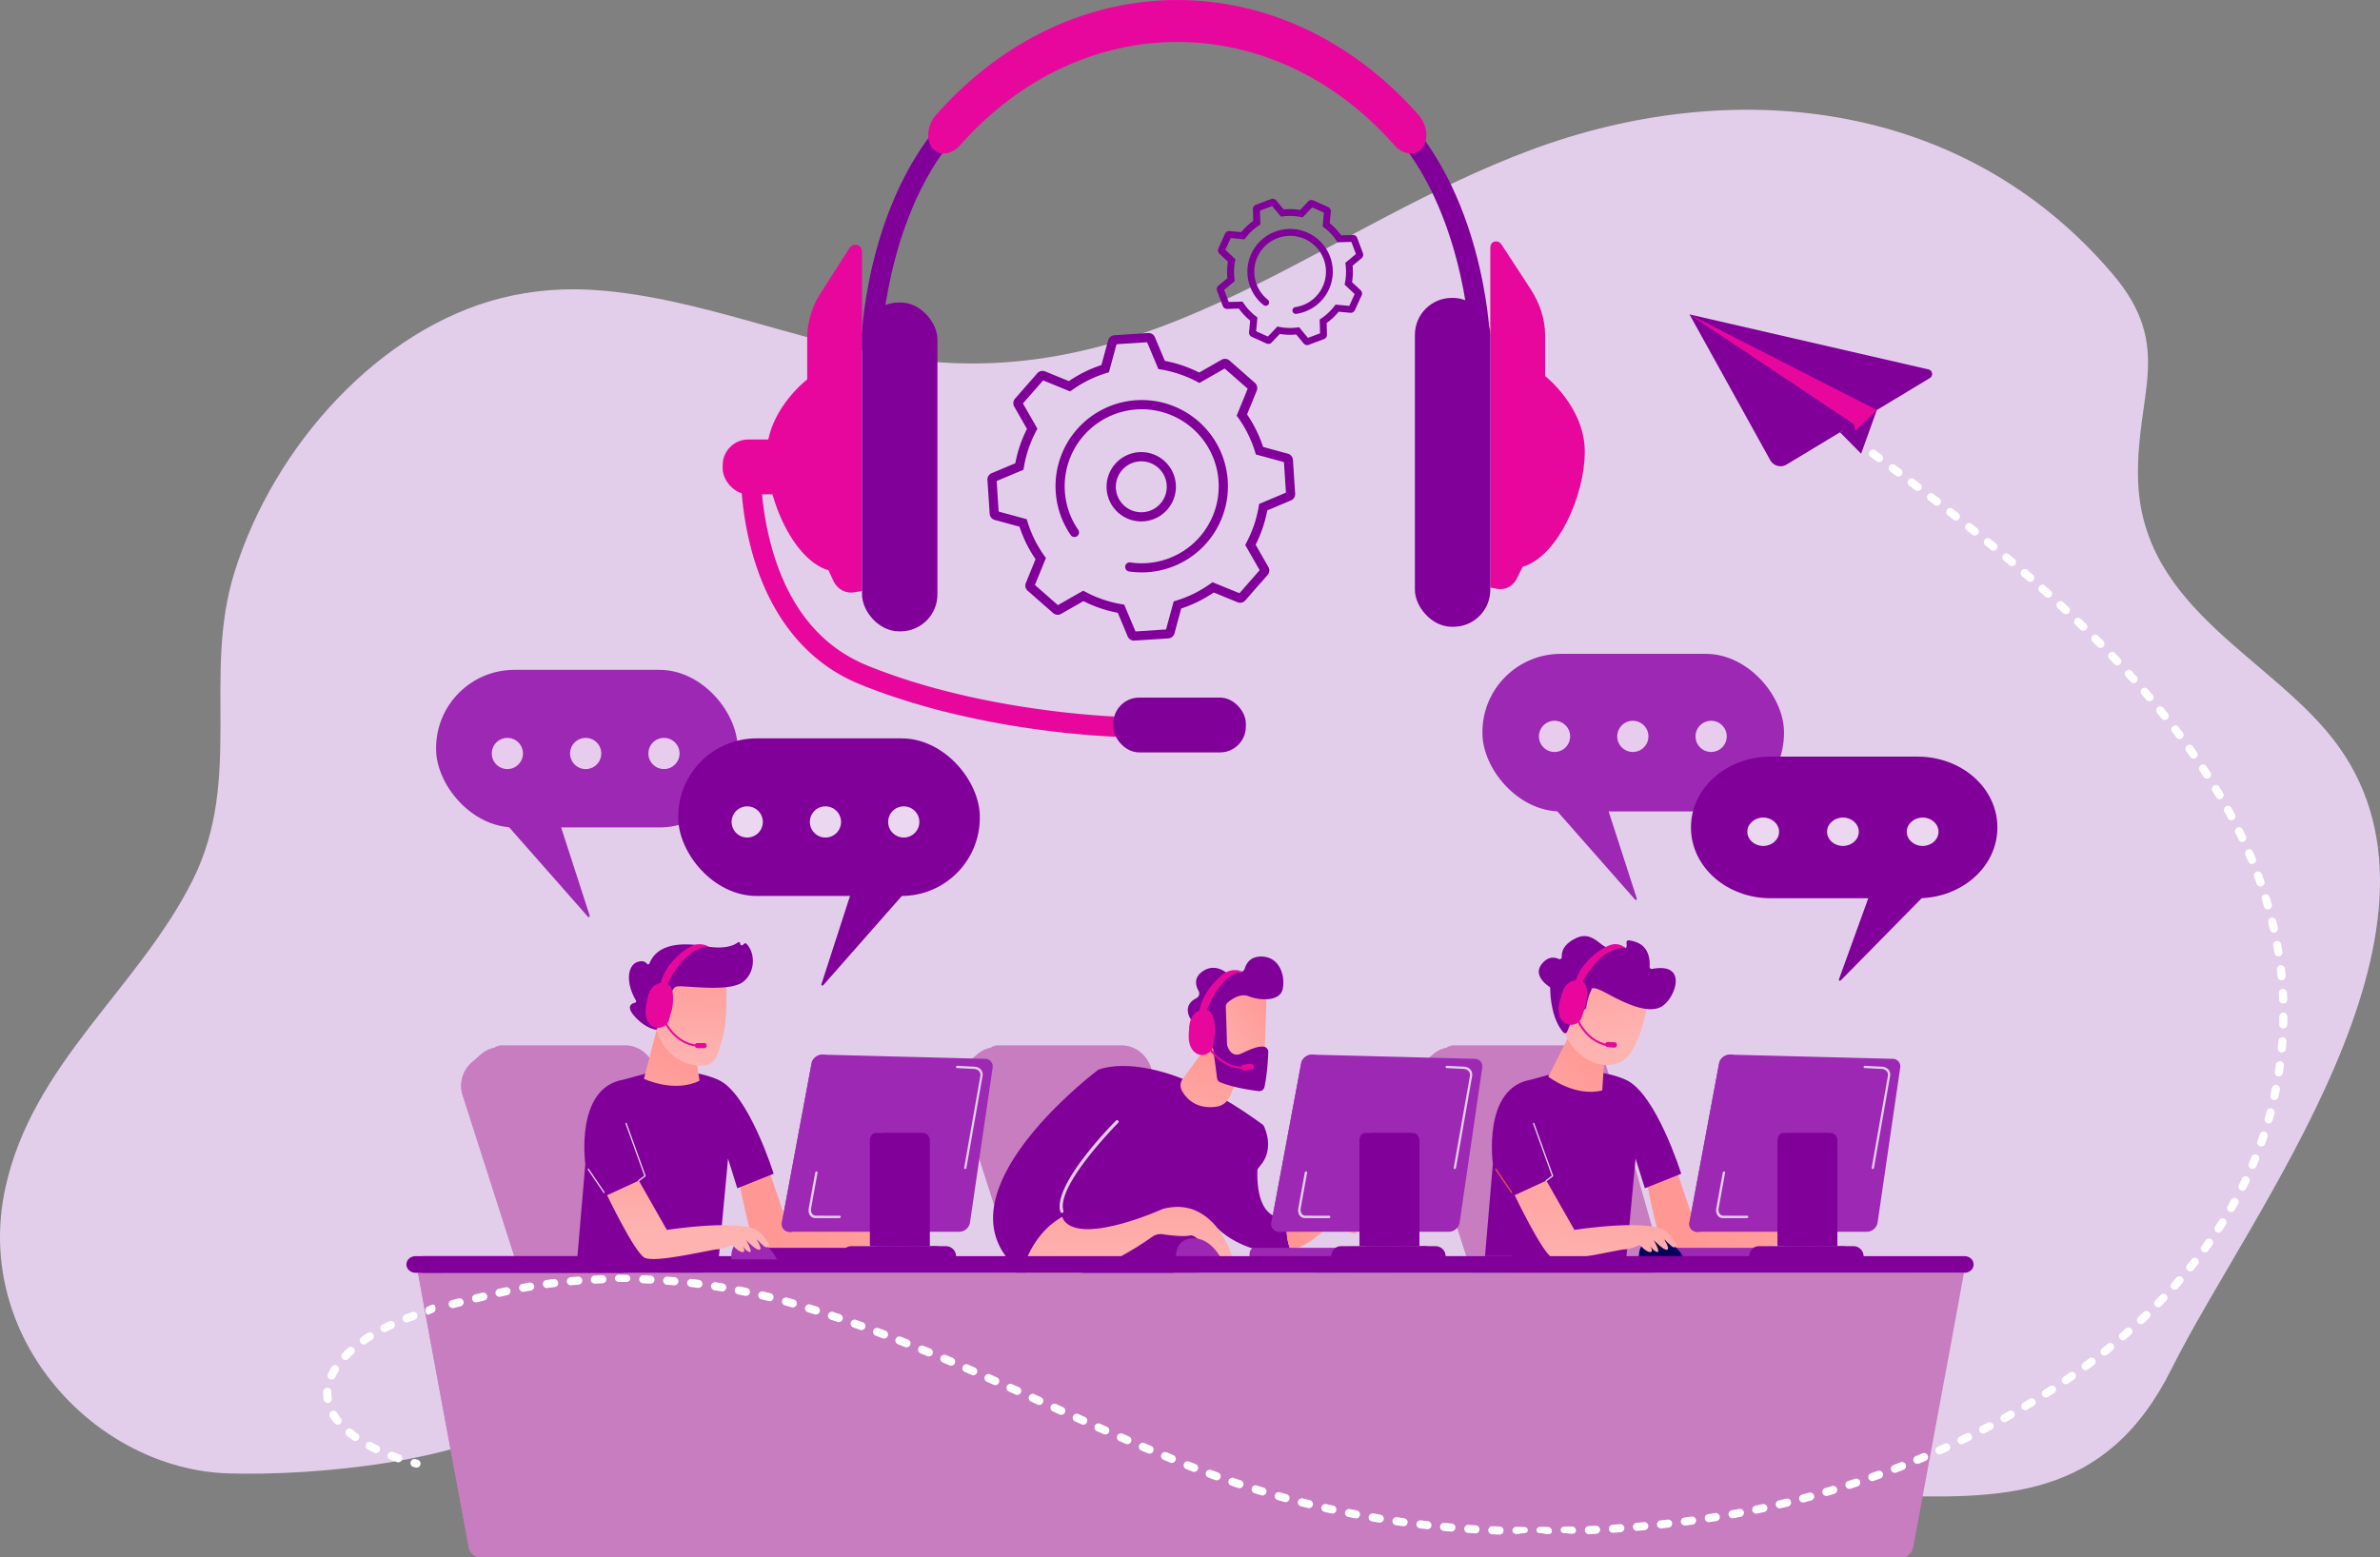 <svg id="Illustration" xmlns="http://www.w3.org/2000/svg" xmlns:xlink="http://www.w3.org/1999/xlink" viewBox="0 0 2224.86 1456.36"><rect x="0" y="0" width="2224.86" height="1456.36" fill="#808080" stroke="none"/><defs><style>.cls-1{fill:#e8079c;}.cls-2{fill:#e2ceea;}.cls-3{fill:#81009a;}.cls-4{fill:#c87dc0;}.cls-5{fill:url(#linear-gradient);}.cls-6{fill:url(#linear-gradient-2);}.cls-7{fill:url(#linear-gradient-3);}.cls-8{fill:url(#linear-gradient-4);}.cls-9{fill:url(#linear-gradient-5);}.cls-10{fill:url(#linear-gradient-6);}.cls-11{fill:url(#linear-gradient-7);}.cls-12{fill:url(#linear-gradient-8);}.cls-13{fill:url(#linear-gradient-9);}.cls-14{fill:url(#linear-gradient-10);}.cls-15{fill:url(#linear-gradient-11);}.cls-16{fill:url(#linear-gradient-12);}.cls-17{fill:#9c28b3;}.cls-18{fill:url(#linear-gradient-13);}.cls-19{fill:url(#linear-gradient-14);}.cls-20{fill:url(#linear-gradient-15);}.cls-21{fill:url(#linear-gradient-16);}.cls-22{fill:url(#linear-gradient-17);}.cls-23{fill:url(#linear-gradient-18);}.cls-24{clip-path:url(#clip-path);}.cls-25{fill:url(#linear-gradient-19);}.cls-26{fill:url(#linear-gradient-20);}.cls-27{fill:url(#linear-gradient-21);}.cls-28{clip-path:url(#clip-path-2);}.cls-29{opacity:0.9;}.cls-30,.cls-31{fill:#fff;}.cls-30{opacity:0.84;}</style><linearGradient id="linear-gradient" x1="1138.08" y1="1501.5" x2="1167.38" y2="1501.5" gradientTransform="translate(-49.57 17.03) rotate(-3.16)" gradientUnits="userSpaceOnUse"><stop offset="0" stop-color="#f9b776"/><stop offset="1" stop-color="#f47960"/></linearGradient><linearGradient id="linear-gradient-2" x1="1097.54" y1="1423.97" x2="1222.05" y2="1249.46" gradientTransform="translate(-49.57 17.03) rotate(-3.16)" gradientUnits="userSpaceOnUse"><stop offset="0" stop-color="#2b3582"/><stop offset="0.23" stop-color="#252a70"/><stop offset="0.73" stop-color="#19164f"/><stop offset="1" stop-color="#150e42"/></linearGradient><linearGradient id="linear-gradient-3" x1="1052.47" y1="1498.93" x2="1059.01" y2="1276.52" gradientTransform="translate(-49.57 17.03) rotate(-3.16)" gradientUnits="userSpaceOnUse"><stop offset="0" stop-color="#2b3582"/><stop offset="1" stop-color="#150e42"/></linearGradient><linearGradient id="linear-gradient-4" x1="1200.93" y1="1211.43" x2="1296.85" y2="1211.43" gradientTransform="translate(-49.57 17.03) rotate(-3.16)" gradientUnits="userSpaceOnUse"><stop offset="0" stop-color="#ff928e"/><stop offset="1" stop-color="#feb3b1"/></linearGradient><linearGradient id="linear-gradient-5" x1="1160.81" y1="975.78" x2="1122.81" y2="1105.78" gradientTransform="matrix(1, 0, 0, 1, 0, 0)" xlink:href="#linear-gradient-4"/><linearGradient id="linear-gradient-6" x1="1065.21" y1="1034.68" x2="1067.88" y2="1208.68" gradientTransform="matrix(1, 0, 0, 1, 0, 0)" xlink:href="#linear-gradient-4"/><linearGradient id="linear-gradient-7" x1="1220.48" y1="947.11" x2="1141.14" y2="1000.44" gradientTransform="matrix(1, 0, 0, 1, 0, 0)" xlink:href="#linear-gradient-4"/><linearGradient id="linear-gradient-8" x1="1303.53" y1="-176.43" x2="1367.35" y2="-241.91" gradientTransform="matrix(0.95, -0.3, 0.3, 0.95, -91.3, 1626.18)" xlink:href="#linear-gradient"/><linearGradient id="linear-gradient-9" x1="1480.51" y1="1151.35" x2="2049.12" y2="1141.88" gradientTransform="matrix(1, 0, 0, 1, 0, 0)" xlink:href="#linear-gradient-4"/><linearGradient id="linear-gradient-10" x1="1453.56" y1="1317.8" x2="1411.3" y2="1500.4" gradientTransform="matrix(0.93, 0.36, -0.36, 0.93, 645.56, -781.65)" xlink:href="#linear-gradient-4"/><linearGradient id="linear-gradient-11" x1="1440.84" y1="1167.23" x2="1382.77" y2="1040.38" gradientUnits="userSpaceOnUse"><stop offset="0" stop-color="#e1473d"/><stop offset="1" stop-color="#e9605a"/></linearGradient><linearGradient id="linear-gradient-12" x1="1413.84" y1="1198.51" x2="1132.82" y2="1201.67" gradientUnits="userSpaceOnUse"><stop offset="0" stop-color="#53d8ff"/><stop offset="1" stop-color="#3840f7"/></linearGradient><linearGradient id="linear-gradient-13" x1="1569.41" y1="1213.67" x2="1574.91" y2="1268.17" gradientUnits="userSpaceOnUse"><stop offset="0" stop-color="#09005d"/><stop offset="1" stop-color="#1a0f91"/></linearGradient><linearGradient id="linear-gradient-14" x1="1521.24" y1="1031.37" x2="1499.24" y2="1210.71" gradientTransform="matrix(1, 0, 0, 1, 0, 0)" xlink:href="#linear-gradient-4"/><linearGradient id="linear-gradient-15" x1="632.13" y1="1151.35" x2="1200.73" y2="1141.88" gradientTransform="matrix(1, 0, 0, 1, 0, 0)" xlink:href="#linear-gradient-4"/><linearGradient id="linear-gradient-16" x1="621.86" y1="1661.25" x2="579.6" y2="1843.85" gradientTransform="translate(308.99 -773.12) rotate(9)" xlink:href="#linear-gradient-4"/><linearGradient id="linear-gradient-17" x1="661.82" y1="881.08" x2="657.15" y2="1010.42" gradientTransform="matrix(1, 0, 0, 1, 0, 0)" xlink:href="#linear-gradient-4"/><linearGradient id="linear-gradient-18" x1="1013.83" y1="2018.38" x2="928.19" y2="2083.9" gradientTransform="translate(427.26 -1299.27) rotate(20.24)" xlink:href="#linear-gradient"/><clipPath id="clip-path" transform="translate(-14.07 -16.99)"><path class="cls-1" d="M674.71,994.68a2.33,2.33,0,0,1-2.33,2.34h-6.23a2.33,2.33,0,0,1-2.33-2.34h0a2.33,2.33,0,0,1,2.33-2.33h6.23a2.33,2.33,0,0,1,2.33,2.33Z"/></clipPath><linearGradient id="linear-gradient-19" x1="657.3" y1="1052.33" x2="657.3" y2="1166.33" gradientTransform="matrix(1, 0, 0, 1, 0, 0)" xlink:href="#linear-gradient-4"/><linearGradient id="linear-gradient-20" x1="1501.54" y1="861.72" x2="1518.21" y2="989.72" gradientTransform="matrix(1, 0, 0, 1, 0, 0)" xlink:href="#linear-gradient-4"/><linearGradient id="linear-gradient-21" x1="1499.18" y1="1005.09" x2="1474.7" y2="924.36" gradientTransform="matrix(1, 0, 0, 1, 0, 0)" xlink:href="#linear-gradient-4"/><clipPath id="clip-path-2" transform="translate(-14.07 -16.99)"><path class="cls-1" d="M1525.64,994.25a2.33,2.33,0,0,1-2.49,2.17l-6.21-.41a2.33,2.33,0,0,1-2.17-2.49h0a2.33,2.33,0,0,1,2.48-2.17l6.22.41a2.34,2.34,0,0,1,2.17,2.49Z"/></clipPath></defs><path class="cls-2" d="M2200.21,715c-59.05-82.36-184.19-126.49-187.44-249.91-2.11-80.2,34.32-123.67-24-192.13-141-165.49-358.17-184.88-543.63-115.75s-333.57,207.64-539.7,199.29C793.2,352,688.91,298.75,577.79,288.76c-34.23-3.07-66.22-.44-96.13,7.22C369.54,324.67,270.53,432.42,233.25,552.13,203,649.16,241.64,745,194.19,840,143.62,941.27,44,1011.62,18.92,1128.55c-30.12,140.34,85,262.39,208.57,266.2,78.67,2.43,224.51-10.12,291.35-58.62,81.39-59.05,161.38-62.94,256.26-60.68,180.57,4.31,361.12,44.9,539.36,73.8,152.73,24.77,303.26,61.44,458,66.1,113.67,3.42,210.14,5,271.65-118.39C2117.67,1149.53,2324.05,887.76,2200.21,715Z" transform="translate(-14.07 -16.99)"/><path class="cls-3" d="M838.38,332.91l-18.82-.76c.23-5.55,6.46-136.73,87.62-215.13l13.08,13.55C844.47,203.78,838.43,331.63,838.38,332.91Z" transform="translate(-14.07 -16.99)"/><path class="cls-3" d="M1388,332.91l18.82-.76c-.23-5.55-6.46-136.73-87.62-215.13l-13.08,13.55C1381.87,203.78,1387.91,331.63,1388,332.91Z" transform="translate(-14.07 -16.99)"/><path class="cls-1" d="M1343.22,155.88c-6.64,7.33-17.83,5.66-25.43-2.91-114-129-292.33-129-406.38,0-7.6,8.57-18.79,10.24-25.42,2.91h0c-6.62-7.31-5.41-21.86,3.18-31.56,126.54-143.1,324.33-143.1,450.86,0,8.6,9.7,9.81,24.25,3.19,31.56Z" transform="translate(-14.07 -16.99)"/><path class="cls-1" d="M1410.82,243c3-.86,5.44.34,7.1,2.95l27.49,42.09c8,12.64,13.06,27.31,13.06,42.28v38.28s37.06,28.78,37.06,70.63S1469.86,537.6,1437.42,547c-1.75,3.86-3.49,7.07-4.71,9.74-3.55,7.83-10.67,12.3-19.15,10.89l-6.34-1.27V249.69C1407.22,246.6,1407.86,243.89,1410.82,243Z" transform="translate(-14.07 -16.99)"/><rect class="cls-3" x="1322.67" y="278.57" width="70.48" height="307.53" rx="34.53"/><path class="cls-1" d="M1061,706.05c-5.32-.13-131.7-3.71-243.45-49.35C769.23,637,734.7,595,717.71,535.41c-12.63-44.31-11.21-82.4-11.15-84l18.82.79-9.41-.4,9.41.39A279.52,279.52,0,0,0,736,530.74c15.61,54.34,45.46,90.85,88.72,108.52,108.46,44.3,235.52,47.93,236.8,48Z" transform="translate(-14.07 -16.99)"/><rect class="cls-3" x="1040.77" y="652.31" width="123.87" height="51.26" rx="24.17"/><rect class="cls-1" x="675.57" y="410.98" width="85.43" height="51.26" rx="23.93"/><path class="cls-1" d="M815.52,246.16a6.51,6.51,0,0,0-7.49,3l-26.9,42.09a79.12,79.12,0,0,0-12.47,42.28v38.28s-37.85,28.78-37.85,70.63,25.28,98.35,57.71,107.76c1.75,3.86,3.3,7.07,4.51,9.74,3.56,7.83,11.37,12.3,19.85,10.89l7-1.27V252.83C819.92,249.74,818.48,247,815.52,246.16Z" transform="translate(-14.07 -16.99)"/><rect class="cls-3" x="805.84" y="282.84" width="70.48" height="307.53" rx="34.53"/><path class="cls-4" d="M680.31,1206.25l-119.24,12-55.89,5.6-58.6-182.74a28.9,28.9,0,0,1,8.48-30.54l8.5-7.45a29.57,29.57,0,0,1,6.93-4.48,27.35,27.35,0,0,1,6.4-2.07l.29-.07c.07,0,.13-.77.21-.79,1.7-.32,3.42-1.22,5.18-1.22h116c12.9,0,24.24,9.31,27.78,21.71Z" transform="translate(-14.07 -16.99)"/><path class="cls-4" d="M561.07,1218.24l-55.89,5.6-58.6-182.74a28.9,28.9,0,0,1,8.48-30.54l8.5-7.45a29.57,29.57,0,0,1,6.93-4.48c3.28-1.12,5.63-1.82,6.4-2.07l.29-.07.21,0C507.68,991.81,552.94,1182.84,561.07,1218.24Z" transform="translate(-14.07 -16.99)"/><path class="cls-4" d="M1144.27,1206.25l-119.25,12-55.88,5.6L910.53,1041.1a28.9,28.9,0,0,1,8.48-30.54l8.5-7.45a30,30,0,0,1,6.93-4.48,27.28,27.28,0,0,1,6.41-2.07l.28-.07c.08,0,.13-.77.21-.79,1.7-.32,3.43-1.22,5.19-1.22h116c12.9,0,24.24,9.31,27.79,21.71Z" transform="translate(-14.07 -16.99)"/><path class="cls-4" d="M1025,1218.24l-55.88,5.6L910.53,1041.1a28.9,28.9,0,0,1,8.48-30.54l8.5-7.45a30,30,0,0,1,6.93-4.48c3.28-1.12,5.63-1.82,6.41-2.07l.28-.07.21,0C971.64,991.81,1016.9,1182.84,1025,1218.24Z" transform="translate(-14.07 -16.99)"/><path class="cls-4" d="M1570.34,1206.25l-119.24,12-55.88,5.6-58.61-182.74a28.9,28.9,0,0,1,8.48-30.54l8.5-7.45a29.57,29.57,0,0,1,6.93-4.48,27.35,27.35,0,0,1,6.4-2.07l.29-.07c.07,0,.13-.77.21-.79,1.7-.32,3.42-1.22,5.19-1.22h116c12.9,0,24.24,9.31,27.78,21.71Z" transform="translate(-14.07 -16.99)"/><path class="cls-4" d="M1451.1,1218.24l-55.88,5.6-58.61-182.74a28.9,28.9,0,0,1,8.48-30.54l8.5-7.45a29.57,29.57,0,0,1,6.93-4.48c3.28-1.12,5.63-1.82,6.4-2.07l.29-.07.21,0C1397.72,991.81,1443,1182.84,1451.1,1218.24Z" transform="translate(-14.07 -16.99)"/><path class="cls-5" d="M1177,1435.83l-6.53,22.89a7.81,7.81,0,0,0,3.54,9,20.35,20.35,0,0,0,6.56,2.14,9.13,9.13,0,0,0,9.81-5.12l8.32-18Z" transform="translate(-14.07 -16.99)"/><path class="cls-6" d="M1090.19,1237.88s98.51,11.52,142.51,47.87-29.47,164.13-29.47,164.13-13.16.65-29.85-12.13c0,0,42.47-95.4,0-120.18-47.8-27.87-101.33-31.78-101.33-31.78l17.4-44.88Z" transform="translate(-14.07 -16.99)"/><path class="cls-7" d="M994.65,1213.78s-18.47,59.14,4.17,75.56,75.44,33.41,88.93,67.87,26.63,85.1,54.19,107.81c0,0,27.32,7.72,33.81,0,0,0-19.33-95-30.63-120.63-9.78-22.15-24.15-54.12-49.25-71-7.18-4.85-6.44-13.19-3.69-21.41l5-15Z" transform="translate(-14.07 -16.99)"/><path class="cls-3" d="M1218.15,1155.87c-36.22,4.2-28.1-54.47-27.57-56.82l-53,42s4.64,30.88,51.38,44.63a57.11,57.11,0,0,0,31.71.55A50.25,50.25,0,0,1,1218.15,1155.87Z" transform="translate(-14.07 -16.99)"/><path class="cls-8" d="M1287.44,1134.52c-14.06-8.67-28.88,1.6-28.88,1.6-17.45,12.84-30.57,18.61-40.41,19.75a50.25,50.25,0,0,0,2.52,30.36c20-5.48,33.74-21,39.63-28.84a6.56,6.56,0,0,1,9-1.5c2.94,2.07,5.84,5,5.52,8.21-.62,6.38,6.83,8,7.26,5.66s-3.39-15.76-3.39-15.76,15.5,14,21.54,19.31,12.94-.71,12.94-.71S1301.5,1143.19,1287.44,1134.52Z" transform="translate(-14.07 -16.99)"/><path class="cls-3" d="M1040.56,1017.42s51.69-24.08,154.55,51.7c0,0,9.16,16.55,1,32.19s-89.47,94.12-98.94,135.67c0,0-50,19.35-104.77-17C992.43,1220,990.79,1105.92,1040.56,1017.42Z" transform="translate(-14.07 -16.99)"/><path class="cls-9" d="M1144,992.76l-24.28,33A10.37,10.37,0,0,0,1119,1037c4,7.17,13.18,17.43,32.11,14.89a16,16,0,0,0,12.64-9.68l16.11-38.62Z" transform="translate(-14.07 -16.99)"/><path class="cls-3" d="M1007.1,1154.79c-7.52-24.65,51.56-83.8,51.56-83.8l-18.1-53.57s-129.29,96.77-91.11,166.73c5.47,10,12.38,16.89,20.2,21.29C978.85,1175.76,995.34,1161.46,1007.1,1154.79Z" transform="translate(-14.07 -16.99)"/><path class="cls-2" d="M1006.85,1151.15a1.47,1.47,0,0,1-1.49-1c-7.68-25.2,49.5-82.83,51.93-85.27a1.47,1.47,0,0,1,2.09,2.08c-.59.59-58.38,58.81-51.2,82.34a1.47,1.47,0,0,1-1,1.83A1.07,1.07,0,0,1,1006.85,1151.15Z" transform="translate(-14.07 -16.99)"/><path class="cls-10" d="M1101.12,1147.44s-72.11,32.68-91.29,12.15a12,12,0,0,1-2.73-4.8c-11.76,6.67-28.25,21-37.45,50.65,40.13,22.63,104.25-19.58,121.53-31.93a13.42,13.42,0,0,1,9.8-2.36c7,1,19,2.5,25.43,1.15,9.33-2,24.7,30.5,39.39,19.41C1165.8,1191.71,1149.54,1134.69,1101.12,1147.44Z" transform="translate(-14.07 -16.99)"/><path class="cls-11" d="M1198.08,943.29c.31,1-2.24,70.32-2.24,70.32l-39.54-2.3-7.34-66S1192.75,926.56,1198.08,943.29Z" transform="translate(-14.07 -16.99)"/><path class="cls-3" d="M1160,958.42l1.14,35.07a5.36,5.36,0,0,0,.22,1.32c.83,2.62,4.36,11.45,13.17,7.3,8-3.77,15.34-7.09,20.92-6.35a4.9,4.9,0,0,1,4.26,5c-.24,6.3-1,20.48-3.59,32.69a4.89,4.89,0,0,1-5.38,3.83c-7.58-.91-23.51-3.27-35.88-8.17a4.9,4.9,0,0,1-3.08-4c-1.07-8.73-4.43-35.23-6.51-42.47-2-6.8-11.14-9.54-15.08-10.41a4.84,4.84,0,0,1-3.09-2.22c-2.42-4-6.43-13.53,5.4-19.67a4.91,4.91,0,0,0,2-6.77c-2.71-4.85-4.8-12.59,4.16-18.53s17.31-2,22,1.58a4.89,4.89,0,0,0,6.28-.29,3.9,3.9,0,0,1,4.38-.58,4.83,4.83,0,0,0,6.41-3.16c1.55-5.22,5.49-11.2,15.39-11.14,17.56.09,22.64,18.69,20,30.53s-21.7,10.66-31.83,6.59c-7.7-3.09-16,2.87-19.58,5.91A4.86,4.86,0,0,0,1160,958.42Z" transform="translate(-14.07 -16.99)"/><path class="cls-12" d="M1145.76,995.48s3.76-20.82-4.25-24.44-18.28.66-13.57,14.51C1133.81,1002.78,1145.76,995.48,1145.76,995.48Z" transform="translate(-14.07 -16.99)"/><path class="cls-13" d="M1552.46,1117.64s14.81,75.36,20.16,75.36,104.59-11.87,104.59-11.87v-21.49l-78.49,2.89-19-56Z" transform="translate(-14.07 -16.99)"/><path class="cls-3" d="M1533.82,1199.38h-132.2l8-94s-9.88-70.85,35.21-78.7c26.57-7.22,26.57-7.25,26.57-7.25s34-5.33,62.39,7.22,51.9,87.9,51.9,87.9l-34,13.59-8.65-27.7Z" transform="translate(-14.07 -16.99)"/><path class="cls-14" d="M1485.63,976.16l-24.17,47.62s24.58,19.27,50.42,12.88l3.32-50.56Z" transform="translate(-14.07 -16.99)"/><path class="cls-15" d="M1427.16,1132.67a.64.64,0,0,1-.52-.27l-14.82-21.83a.62.62,0,0,1,1-.7l14.83,21.83a.63.63,0,0,1-.51,1Z" transform="translate(-14.07 -16.99)"/><path class="cls-2" d="M1459.63,1121.6a.62.62,0,0,1-.37-1.12l5.46-4.09-17.55-48.58a.62.62,0,1,1,1.16-.42l17.71,49a.61.61,0,0,1-.21.7l-5.83,4.37A.58.58,0,0,1,1459.63,1121.6Z" transform="translate(-14.07 -16.99)"/><path class="cls-16" d="M1430,1199.38c0,4.34-1.18,7.79-2.62,7.79H1245.24c-1.44,0-2.61-3.45-2.61-7.79h0c0-4.33,1.17-7.78,2.61-7.78h182.15c1.44,0,2.62,3.45,2.62,7.78Z" transform="translate(-14.07 -16.99)"/><path class="cls-17" d="M1743.32,1183.82h-165c-3.58,0-5.42,2.31-5.42,5.89v5h177.46v-5C1750.37,1186.13,1746.9,1183.82,1743.32,1183.82Z" transform="translate(-14.07 -16.99)"/><path class="cls-17" d="M1790.42,1015.31l-21.15,144.93a10.34,10.34,0,0,1-10,8.57H1600.94c-5.06,0-8.43-3.93-7.52-8.8l27.75-148.82c.84-4.53,5.45-8.1,10.3-8l151.78,3.9A7.1,7.1,0,0,1,1790.42,1015.31Z" transform="translate(-14.07 -16.99)"/><path class="cls-17" d="M1635.28,1005.94,1606,1165.43c-.36,2-2.7,3.61-4.76,3.61-5.06,0-8.8-4-7.89-8.87l27.77-148.94c.85-4.55,5.46-8.14,10.31-8l2.66.07A2.66,2.66,0,0,1,1635.28,1005.94Z" transform="translate(-14.07 -16.99)"/><path class="cls-2" d="M1764.63,1110.14a.92.92,0,0,1-.87-1.14l15.13-85.87c.69-3.9-2.4-6.4-5.78-6.57l-16.08-.82a.92.92,0,0,1-.86-1.12,1.24,1.24,0,0,1,1.24-1l16.08.83c5,.25,8.3,4.11,7.48,8.79l-15.08,85.84A1.3,1.3,0,0,1,1764.63,1110.14Z" transform="translate(-14.07 -16.99)"/><path class="cls-2" d="M1647.11,1156.08l-22.29,0c-4.57,0-7.28-4.08-6.3-9.47l6-33.11a1.39,1.39,0,0,1,1.32-1.13.92.92,0,0,1,.91,1.15l-6,33.1c-.74,4.06,1.19,7.14,4.47,7.14l22.27.06a.93.93,0,0,1,.92,1.15A1.41,1.41,0,0,1,1647.11,1156.08Z" transform="translate(-14.07 -16.99)"/><path class="cls-3" d="M1745.7,1191.84v1.91l-38.33,1h-55.72a2.56,2.56,0,0,1-2.43-2.58h0c0-5.22,3.68-9.87,8.92-9.87h78.66a10,10,0,0,1,2.07.14C1743,1183.35,1745.7,1187.29,1745.7,1191.84Z" transform="translate(-14.07 -16.99)"/><path class="cls-3" d="M1756.17,1191.7a9.44,9.44,0,0,0-9.51-9.41l-8,0-31.38.15-39.33.23c-5.23,0-9.45,4.7-9.44,9.92a2.08,2.08,0,0,0,1.88,2.09h93.85a2.15,2.15,0,0,0,1.33-.77,2.13,2.13,0,0,0,.55-1.45Z" transform="translate(-14.07 -16.99)"/><path class="cls-3" d="M1681.14,1076.41c-3.59,0-5.49,3.6-5.49,7.18v98.67h48.26V1076.41Z" transform="translate(-14.07 -16.99)"/><path class="cls-3" d="M1725.63,1076.41h-36.76c-3.58,0-7,3.6-7,7.18v98.67h49.81v-98.67C1731.69,1080,1729.22,1076.41,1725.63,1076.41Z" transform="translate(-14.07 -16.99)"/><path class="cls-18" d="M1546.18,1194.71h42.63s-9.68-20.8-27.39-19.77S1546.18,1194.71,1546.18,1194.71Z" transform="translate(-14.07 -16.99)"/><path class="cls-19" d="M1430,1134.62l29.65-13.64,26.21,46.08s74.14-11.53,87.32,2.47,7,13.8,5.35,13.8-9.27-8.24-9.27-8.24,6.68,10.05,3.09,10.5-12.35-9.06-12.35-9.06,7.2,12.56,2.88,11.12-7.83-8.24-7.83-8.24,5.77,8.06,1.86,8.36-9.89-6.64-9.89-6.64-9.16,4.15-14.41,4.15-58.17,13.22-67.75,7.72S1430,1134.62,1430,1134.62Z" transform="translate(-14.07 -16.99)"/><path class="cls-17" d="M1352.59,1183.82h-165c-3.59,0-5.42,2.31-5.42,5.89v5h177.46v-5C1359.65,1186.13,1356.18,1183.82,1352.59,1183.82Z" transform="translate(-14.07 -16.99)"/><path class="cls-17" d="M1399.7,1015.31l-21.16,144.93a10.33,10.33,0,0,1-9.94,8.57H1210.21c-5.06,0-8.42-3.93-7.51-8.8l27.74-148.82c.85-4.53,5.46-8.1,10.3-8l151.79,3.9A7.1,7.1,0,0,1,1399.7,1015.31Z" transform="translate(-14.07 -16.99)"/><path class="cls-17" d="M1244.55,1005.94l-29.23,159.49c-.37,2-2.71,3.61-4.76,3.61-5.06,0-8.81-4-7.89-8.87l27.77-148.94c.84-4.55,5.46-8.14,10.3-8l2.66.07A2.66,2.66,0,0,1,1244.55,1005.94Z" transform="translate(-14.07 -16.99)"/><path class="cls-2" d="M1373.9,1110.14a.92.92,0,0,1-.87-1.14l15.13-85.87c.69-3.9-2.39-6.4-5.77-6.57l-16.09-.82a.91.91,0,0,1-.85-1.12,1.23,1.23,0,0,1,1.24-1l16.08.83c5,.25,8.3,4.11,7.48,8.79l-15.09,85.84A1.29,1.29,0,0,1,1373.9,1110.14Z" transform="translate(-14.07 -16.99)"/><path class="cls-2" d="M1256.38,1156.08l-22.28,0c-4.57,0-7.28-4.08-6.31-9.47l6-33.11a1.4,1.4,0,0,1,1.33-1.13.92.92,0,0,1,.9,1.15l-6,33.1c-.73,4.06,1.19,7.14,4.47,7.14l22.28.06a.93.93,0,0,1,.91,1.15A1.41,1.41,0,0,1,1256.38,1156.08Z" transform="translate(-14.07 -16.99)"/><path class="cls-3" d="M1355,1191.84v1.91l-38.33,1h-55.73a2.56,2.56,0,0,1-2.43-2.58h0c0-5.22,3.68-9.87,8.92-9.87h78.67a9.81,9.81,0,0,1,2.06.14C1352.28,1183.35,1355,1187.29,1355,1191.84Z" transform="translate(-14.07 -16.99)"/><path class="cls-3" d="M1365.44,1191.7a9.44,9.44,0,0,0-9.5-9.41l-8,0-31.39.15-39.33.23c-5.22,0-9.45,4.7-9.44,9.92a2.08,2.08,0,0,0,1.88,2.09h93.86a2.18,2.18,0,0,0,1.33-.77,2.12,2.12,0,0,0,.54-1.45Z" transform="translate(-14.07 -16.99)"/><path class="cls-3" d="M1290.41,1076.41c-3.58,0-5.48,3.6-5.48,7.18v98.67h48.26V1076.41Z" transform="translate(-14.07 -16.99)"/><path class="cls-3" d="M1334.9,1076.41h-36.75c-3.59,0-7,3.6-7,7.18v98.67H1341v-98.67C1341,1080,1338.49,1076.41,1334.9,1076.41Z" transform="translate(-14.07 -16.99)"/><path class="cls-17" d="M1113.42,1194.71h42.63s-9.68-20.8-27.39-19.77S1113.42,1194.71,1113.42,1194.71Z" transform="translate(-14.07 -16.99)"/><path class="cls-20" d="M704.07,1117.64S718.88,1193,724.23,1193s104.59-11.87,104.59-11.87v-21.49l-78.49,2.89-19-56Z" transform="translate(-14.07 -16.99)"/><path class="cls-3" d="M685.44,1199.38H553.23l8-94s-9.88-70.85,35.22-78.7c26.56-7.22,26.56-7.25,26.56-7.25s34-5.33,62.4,7.22,51.89,87.9,51.89,87.9l-34,13.59-8.65-27.7Z" transform="translate(-14.07 -16.99)"/><path class="cls-21" d="M629.45,974.07,616,1025.75s28.12,13.58,52,1.83l-7.54-50.11Z" transform="translate(-14.07 -16.99)"/><path class="cls-22" d="M692.78,932.35s2.15,37.47-3.16,54.76-5.71,29.64-26.56,25.82-33.76-19.66-36.48-39.83c0,0-4.41-31.18,2.66-40.67S692.78,932.35,692.78,932.35Z" transform="translate(-14.07 -16.99)"/><path class="cls-3" d="M637.76,963.43l1.29-.08a2.87,2.87,0,0,0,2.68-3.21c-.79-6.36-1.67-20.58,6.34-20.86,10.32-.38,48.52,5.48,60.83-4.3,11.83-9.39,11.07-27.44,2.9-35.5a1.43,1.43,0,0,0-2-.08l-1.39,1.25a1.43,1.43,0,0,1-2.37-1.16h0a1.41,1.41,0,0,0-2.27-1.23c-3.74,2.9-12.36,6.67-30.52,3.54-25.82-4.46-45.41-.57-52,16a1.42,1.42,0,0,1-2.46.34c-1.38-1.75-4.05-3.31-9.05-1.51-8.7,3.13-11.32,18.61-1.16,35.89a1.42,1.42,0,0,1-.85,2.11c-3.28.75-8.72,3.38-.53,12.59,8.46,9.52,16.5,12,19.72,12.58a1.41,1.41,0,0,0,1.66-1.21l2.18-15.87a1.42,1.42,0,0,1,1.9-1.14Z" transform="translate(-14.07 -16.99)"/><path class="cls-23" d="M637.22,966.75s2.25-22.6-9.13-20.23-3.73,24.88,3.42,28.39Z" transform="translate(-14.07 -16.99)"/><path class="cls-1" d="M665.38,995.62c-24.21-2.29-33.85-29.38-34-29.65l1.75-.61c.09.26,9.37,26.23,32.37,28.42Z" transform="translate(-14.07 -16.99)"/><path class="cls-1" d="M674.71,994.68a2.33,2.33,0,0,1-2.33,2.34h-6.23a2.33,2.33,0,0,1-2.33-2.34h0a2.33,2.33,0,0,1,2.33-2.33h6.23a2.33,2.33,0,0,1,2.33,2.33Z" transform="translate(-14.07 -16.99)"/><g class="cls-24"><polygon class="cls-1" points="648.58 978.19 648.55 980.47 648.58 980.47 648.58 978.19"/><polygon class="cls-1" points="648.53 975.35 648.62 981.58 648.55 981.58 649.74 978.19 649.74 975.35 648.53 975.35"/><polygon class="cls-1" points="648.6 975.35 648.69 981.58 648.62 981.58 648.53 975.35 648.6 975.35"/><polygon class="cls-1" points="648.67 975.35 648.76 981.58 648.69 981.58 648.6 975.35 648.67 975.35"/><polygon class="cls-1" points="648.74 975.35 648.83 981.58 648.76 981.58 648.67 975.35 648.74 975.35"/><polygon class="cls-1" points="648.8 975.35 648.9 981.58 648.83 981.58 648.74 975.35 648.8 975.35"/><polygon class="cls-1" points="648.87 975.35 648.97 981.58 648.9 981.58 648.8 975.35 648.87 975.35"/><polygon class="cls-1" points="648.94 975.35 649.03 981.58 648.97 981.58 648.87 975.35 648.94 975.35"/><polygon class="cls-1" points="649.01 975.35 649.1 981.58 649.03 981.58 648.94 975.35 649.01 975.35"/><polygon class="cls-1" points="649.08 975.35 649.17 981.58 649.1 981.58 649.01 975.35 649.08 975.35"/><polygon class="cls-1" points="649.15 975.35 649.24 981.58 649.17 981.58 649.08 975.35 649.15 975.35"/><polygon class="cls-1" points="649.22 975.35 649.31 981.58 649.24 981.58 649.15 975.35 649.22 975.35"/><polygon class="cls-1" points="649.29 975.35 649.38 981.58 649.31 981.58 649.22 975.35 649.29 975.35"/><polygon class="cls-1" points="649.36 975.35 649.45 981.58 649.38 981.58 649.29 975.35 649.36 975.35"/><polygon class="cls-1" points="649.43 975.35 649.52 981.58 649.45 981.58 649.36 975.35 649.43 975.35"/><polygon class="cls-1" points="649.5 975.35 649.59 981.58 649.52 981.58 649.43 975.35 649.5 975.35"/><polygon class="cls-1" points="649.56 975.35 649.66 981.58 649.59 981.58 649.5 975.35 649.56 975.35"/><polygon class="cls-1" points="649.63 975.35 649.73 981.58 649.66 981.58 649.56 975.35 649.63 975.35"/><polygon class="cls-1" points="649.7 975.35 649.79 981.58 649.73 981.58 649.63 975.35 649.7 975.35"/><polygon class="cls-1" points="649.77 975.35 649.86 981.58 649.79 981.58 649.7 975.35 649.77 975.35"/><polygon class="cls-1" points="649.84 975.35 649.93 981.58 649.86 981.58 649.77 975.35 649.84 975.35"/><polygon class="cls-1" points="649.91 975.35 650 981.58 649.93 981.58 649.84 975.35 649.91 975.35"/><polygon class="cls-1" points="649.98 975.35 650.07 981.58 650 981.58 649.91 975.35 649.98 975.35"/><polygon class="cls-1" points="650.05 975.35 650.14 981.58 650.07 981.58 649.98 975.35 650.05 975.35"/><polygon class="cls-1" points="650.12 975.35 650.21 981.58 650.14 981.58 650.05 975.35 650.12 975.35"/><polygon class="cls-1" points="650.19 975.35 650.28 981.58 650.21 981.58 650.12 975.35 650.19 975.35"/><polygon class="cls-1" points="650.26 975.35 650.35 981.58 650.28 981.58 650.19 975.35 650.26 975.35"/><polygon class="cls-1" points="650.33 975.35 650.42 981.58 650.35 981.58 650.26 975.35 650.33 975.35"/><polygon class="cls-1" points="650.39 975.35 650.49 981.58 650.42 981.58 650.33 975.35 650.39 975.35"/><polygon class="cls-1" points="650.46 975.35 650.56 981.58 650.49 981.58 650.39 975.35 650.46 975.35"/><polygon class="cls-1" points="650.53 975.35 650.63 981.58 650.56 981.58 650.46 975.35 650.53 975.35"/><polygon class="cls-1" points="650.6 975.35 650.69 981.58 650.63 981.58 650.53 975.35 650.6 975.35"/><polygon class="cls-1" points="650.67 975.35 650.76 981.58 650.69 981.58 650.6 975.35 650.67 975.35"/><polygon class="cls-1" points="650.74 975.35 650.83 981.58 650.76 981.58 650.67 975.35 650.74 975.35"/><polygon class="cls-1" points="650.81 975.35 650.9 981.58 650.83 981.58 650.74 975.35 650.81 975.35"/><polygon class="cls-1" points="650.88 975.35 650.97 981.58 650.9 981.58 650.81 975.35 650.88 975.35"/><polygon class="cls-1" points="650.95 975.35 651.04 981.58 650.97 981.58 650.88 975.35 650.95 975.35"/><polygon class="cls-1" points="651.02 975.35 651.11 981.58 651.04 981.58 650.95 975.35 651.02 975.35"/><polygon class="cls-1" points="651.09 975.35 651.18 981.58 651.11 981.58 651.02 975.35 651.09 975.35"/><polygon class="cls-1" points="651.15 975.35 651.25 981.58 651.18 981.58 651.09 975.35 651.15 975.35"/><polygon class="cls-1" points="651.22 975.35 651.32 981.58 651.25 981.58 651.15 975.35 651.22 975.35"/><polygon class="cls-1" points="651.29 975.35 651.38 981.58 651.32 981.58 651.22 975.35 651.29 975.35"/><polygon class="cls-1" points="651.36 975.35 651.45 981.58 651.38 981.58 651.29 975.35 651.36 975.35"/><polygon class="cls-1" points="651.43 975.35 651.52 981.58 651.45 981.58 651.36 975.35 651.43 975.35"/><polygon class="cls-1" points="651.5 975.35 651.59 981.58 651.52 981.58 651.43 975.35 651.5 975.35"/><polygon class="cls-1" points="651.57 975.35 651.66 981.58 651.59 981.58 651.5 975.35 651.57 975.35"/><polygon class="cls-1" points="651.64 975.35 651.73 981.58 651.66 981.58 651.57 975.35 651.64 975.35"/><polygon class="cls-1" points="651.71 975.35 651.8 981.58 651.73 981.58 651.64 975.35 651.71 975.35"/><polygon class="cls-1" points="651.78 975.35 651.87 981.58 651.8 981.58 651.71 975.35 651.78 975.35"/><polygon class="cls-1" points="651.85 975.35 651.94 981.58 651.87 981.58 651.78 975.35 651.85 975.35"/><polygon class="cls-1" points="651.91 975.35 652.01 981.58 651.94 981.58 651.85 975.35 651.91 975.35"/><polygon class="cls-1" points="651.98 975.35 652.08 981.58 652.01 981.58 651.91 975.35 651.98 975.35"/><polygon class="cls-1" points="652.05 975.35 652.15 981.58 652.08 981.58 651.98 975.35 652.05 975.35"/><polygon class="cls-1" points="652.12 975.35 652.22 981.58 652.15 981.58 652.05 975.35 652.12 975.35"/><polygon class="cls-1" points="652.19 975.35 652.28 981.58 652.22 981.58 652.12 975.35 652.19 975.35"/><polygon class="cls-1" points="652.26 975.35 652.35 981.58 652.28 981.58 652.19 975.35 652.26 975.35"/><polygon class="cls-1" points="652.33 975.35 652.42 981.58 652.35 981.58 652.26 975.35 652.33 975.35"/><polygon class="cls-1" points="652.4 975.35 652.49 981.58 652.42 981.58 652.33 975.35 652.4 975.35"/><polygon class="cls-1" points="652.47 975.35 652.56 981.58 652.49 981.58 652.4 975.35 652.47 975.35"/><polygon class="cls-1" points="652.54 975.35 652.63 981.58 652.56 981.58 652.47 975.35 652.54 975.35"/><polygon class="cls-1" points="652.61 975.35 652.7 981.58 652.63 981.58 652.54 975.35 652.61 975.35"/><polygon class="cls-1" points="652.67 975.35 652.77 981.58 652.7 981.58 652.61 975.35 652.67 975.35"/><polygon class="cls-1" points="652.74 975.35 652.84 981.58 652.77 981.58 652.67 975.35 652.74 975.35"/><polygon class="cls-1" points="652.81 975.35 652.91 981.58 652.84 981.58 652.74 975.35 652.81 975.35"/><polygon class="cls-1" points="652.88 975.35 652.98 981.58 652.91 981.58 652.81 975.35 652.88 975.35"/><polygon class="cls-1" points="652.95 975.35 653.04 981.58 652.98 981.58 652.88 975.35 652.95 975.35"/><polygon class="cls-1" points="653.02 975.35 653.11 981.58 653.04 981.58 652.95 975.35 653.02 975.35"/><polygon class="cls-1" points="653.09 975.35 653.18 981.58 653.11 981.58 653.02 975.35 653.09 975.35"/><polygon class="cls-1" points="653.16 975.35 653.25 981.58 653.18 981.58 653.09 975.35 653.16 975.35"/><polygon class="cls-1" points="653.23 975.35 653.32 981.58 653.25 981.58 653.16 975.35 653.23 975.35"/><polygon class="cls-1" points="653.3 975.35 653.39 981.58 653.32 981.58 653.23 975.35 653.3 975.35"/><polygon class="cls-1" points="653.37 975.35 653.46 981.58 653.39 981.58 653.3 975.35 653.37 975.35"/><polygon class="cls-1" points="653.44 975.35 653.53 981.58 653.46 981.58 653.37 975.35 653.44 975.35"/><polygon class="cls-1" points="653.5 975.35 653.6 981.58 653.53 981.58 653.44 975.35 653.5 975.35"/><polygon class="cls-1" points="653.57 975.35 653.67 981.58 653.6 981.58 653.5 975.35 653.57 975.35"/><polygon class="cls-1" points="653.64 975.35 653.74 981.58 653.67 981.58 653.57 975.35 653.64 975.35"/><polygon class="cls-1" points="653.71 975.35 653.8 981.58 653.74 981.58 653.64 975.35 653.71 975.35"/><polygon class="cls-1" points="653.78 975.35 653.87 981.58 653.8 981.58 653.71 975.35 653.78 975.35"/><polygon class="cls-1" points="653.85 975.35 653.94 981.58 653.87 981.58 653.78 975.35 653.85 975.35"/><polygon class="cls-1" points="653.92 975.35 654.01 981.58 653.94 981.58 653.85 975.35 653.92 975.35"/><polygon class="cls-1" points="653.99 975.35 654.08 981.58 654.01 981.58 653.92 975.35 653.99 975.35"/><polygon class="cls-1" points="654.06 975.35 654.15 981.58 654.08 981.58 653.99 975.35 654.06 975.35"/><polygon class="cls-1" points="654.13 975.35 654.22 981.58 654.15 981.58 654.06 975.35 654.13 975.35"/><polygon class="cls-1" points="654.2 975.35 654.29 981.58 654.22 981.58 654.13 975.35 654.2 975.35"/><polygon class="cls-1" points="654.26 975.35 654.36 981.58 654.29 981.58 654.2 975.35 654.26 975.35"/><polygon class="cls-1" points="654.33 975.35 654.43 981.58 654.36 981.58 654.26 975.35 654.33 975.35"/><polygon class="cls-1" points="654.4 975.35 654.5 981.58 654.43 981.58 654.33 975.35 654.4 975.35"/><polygon class="cls-1" points="654.47 975.35 654.57 981.58 654.5 981.58 654.4 975.35 654.47 975.35"/><polygon class="cls-1" points="654.54 975.35 654.63 981.58 654.57 981.58 654.47 975.35 654.54 975.35"/><polygon class="cls-1" points="654.61 975.35 654.7 981.58 654.63 981.58 654.54 975.35 654.61 975.35"/><polygon class="cls-1" points="654.68 975.35 654.77 981.58 654.7 981.58 654.61 975.35 654.68 975.35"/><polygon class="cls-1" points="654.75 975.35 654.84 981.58 654.77 981.58 654.68 975.35 654.75 975.35"/><polygon class="cls-1" points="654.82 975.35 654.91 981.58 654.84 981.58 654.75 975.35 654.82 975.35"/><polygon class="cls-1" points="654.89 975.35 654.98 981.58 654.91 981.58 654.82 975.35 654.89 975.35"/><polygon class="cls-1" points="654.96 975.35 655.05 981.58 654.98 981.58 654.89 975.35 654.96 975.35"/><polygon class="cls-1" points="655.03 975.35 655.12 981.58 655.05 981.58 654.96 975.35 655.03 975.35"/><polygon class="cls-1" points="655.1 975.35 655.19 981.58 655.12 981.58 655.03 975.35 655.1 975.35"/><polygon class="cls-1" points="655.16 975.35 655.26 981.58 655.19 981.58 655.1 975.35 655.16 975.35"/><polygon class="cls-1" points="655.23 975.35 655.33 981.58 655.26 981.58 655.16 975.35 655.23 975.35"/><polygon class="cls-1" points="655.3 975.35 655.39 981.58 655.33 981.58 655.23 975.35 655.3 975.35"/><polygon class="cls-1" points="655.37 975.35 655.46 981.58 655.39 981.58 655.3 975.35 655.37 975.35"/><polygon class="cls-1" points="655.44 975.35 655.53 981.58 655.46 981.58 655.37 975.35 655.44 975.35"/><polygon class="cls-1" points="655.51 975.35 655.6 981.58 655.53 981.58 655.44 975.35 655.51 975.35"/><polygon class="cls-1" points="655.58 975.35 655.67 981.58 655.6 981.58 655.51 975.35 655.58 975.35"/><polygon class="cls-1" points="655.65 975.35 655.74 981.58 655.67 981.58 655.58 975.35 655.65 975.35"/><polygon class="cls-1" points="655.72 975.35 655.81 981.58 655.74 981.58 655.65 975.35 655.72 975.35"/><polygon class="cls-1" points="655.79 975.35 655.88 981.58 655.81 981.58 655.72 975.35 655.79 975.35"/><polygon class="cls-1" points="655.86 975.35 655.95 981.58 655.88 981.58 655.79 975.35 655.86 975.35"/><polygon class="cls-1" points="655.92 975.35 656.02 981.58 655.95 981.58 655.86 975.35 655.92 975.35"/><polygon class="cls-1" points="655.99 975.35 656.09 981.58 656.02 981.58 655.92 975.35 655.99 975.35"/><polygon class="cls-1" points="656.06 975.35 656.15 981.58 656.09 981.58 655.99 975.35 656.06 975.35"/><polygon class="cls-1" points="656.13 975.35 656.22 981.58 656.15 981.58 656.06 975.35 656.13 975.35"/><polygon class="cls-1" points="656.2 975.35 656.29 981.58 656.22 981.58 656.13 975.35 656.2 975.35"/><polygon class="cls-1" points="656.27 975.35 656.36 981.58 656.29 981.58 656.2 975.35 656.27 975.35"/><polygon class="cls-1" points="656.34 975.35 656.43 981.58 656.36 981.58 656.27 975.35 656.34 975.35"/><polygon class="cls-1" points="656.41 975.35 656.5 981.58 656.43 981.58 656.34 975.35 656.41 975.35"/><polygon class="cls-1" points="656.48 975.35 656.57 981.58 656.5 981.58 656.41 975.35 656.48 975.35"/><polygon class="cls-1" points="656.55 975.35 656.64 981.58 656.57 981.58 656.48 975.35 656.55 975.35"/><polygon class="cls-1" points="656.62 975.35 656.71 981.58 656.64 981.58 656.55 975.35 656.62 975.35"/><polygon class="cls-1" points="656.68 975.35 656.78 981.58 656.71 981.58 656.62 975.35 656.68 975.35"/><polygon class="cls-1" points="656.75 975.35 656.85 981.58 656.78 981.58 656.68 975.35 656.75 975.35"/><polygon class="cls-1" points="656.82 975.35 656.92 981.58 656.85 981.58 656.75 975.35 656.82 975.35"/><polygon class="cls-1" points="656.89 975.35 656.99 981.58 656.92 981.58 656.82 975.35 656.89 975.35"/><polygon class="cls-1" points="656.96 975.35 657.05 981.58 656.99 981.58 656.89 975.35 656.96 975.35"/><polygon class="cls-1" points="657.03 975.35 657.12 981.58 657.05 981.58 656.96 975.35 657.03 975.35"/><polygon class="cls-1" points="657.1 975.35 657.19 981.58 657.12 981.58 657.03 975.35 657.1 975.35"/><polygon class="cls-1" points="657.17 975.35 657.26 981.58 657.19 981.58 657.1 975.35 657.17 975.35"/><polygon class="cls-1" points="657.24 975.35 657.33 981.58 657.26 981.58 657.17 975.35 657.24 975.35"/><polygon class="cls-1" points="657.31 975.35 657.4 981.58 657.33 981.58 657.24 975.35 657.31 975.35"/><polygon class="cls-1" points="657.38 975.35 657.47 981.58 657.4 981.58 657.31 975.35 657.38 975.35"/><polygon class="cls-1" points="657.45 975.35 657.54 981.58 657.47 981.58 657.38 975.35 657.45 975.35"/><polygon class="cls-1" points="657.51 975.35 657.61 981.58 657.54 981.58 657.45 975.35 657.51 975.35"/><polygon class="cls-1" points="657.58 975.35 657.68 981.58 657.61 981.58 657.51 975.35 657.58 975.35"/><polygon class="cls-1" points="657.65 975.35 657.75 981.58 657.68 981.58 657.58 975.35 657.65 975.35"/><polygon class="cls-1" points="657.72 975.35 657.81 981.58 657.75 981.58 657.65 975.35 657.72 975.35"/><polygon class="cls-1" points="657.79 975.35 657.88 981.58 657.81 981.58 657.72 975.35 657.79 975.35"/><polygon class="cls-1" points="657.86 975.35 657.95 981.58 657.88 981.58 657.79 975.35 657.86 975.35"/><polygon class="cls-1" points="657.93 975.35 658.02 981.58 657.95 981.58 657.86 975.35 657.93 975.35"/><polygon class="cls-1" points="658 975.35 658.09 981.58 658.02 981.58 657.93 975.35 658 975.35"/><polygon class="cls-1" points="658.07 975.35 658.16 981.58 658.09 981.58 658 975.35 658.07 975.35"/><polygon class="cls-1" points="658.14 975.35 658.23 981.58 658.16 981.58 658.07 975.35 658.14 975.35"/><polygon class="cls-1" points="658.21 975.35 658.3 981.58 658.23 981.58 658.14 975.35 658.21 975.35"/><polygon class="cls-1" points="658.27 975.35 658.37 981.58 658.3 981.58 658.21 975.35 658.27 975.35"/><polygon class="cls-1" points="658.34 975.35 658.44 981.58 658.37 981.58 658.27 975.35 658.34 975.35"/><polygon class="cls-1" points="658.41 975.35 658.51 981.58 658.44 981.58 658.34 975.35 658.41 975.35"/><polygon class="cls-1" points="658.48 975.35 658.58 981.58 658.51 981.58 658.41 975.35 658.48 975.35"/><polygon class="cls-1" points="658.55 975.35 658.64 981.58 658.58 981.58 658.48 975.35 658.55 975.35"/><polygon class="cls-1" points="658.62 975.35 658.71 981.58 658.64 981.58 658.55 975.35 658.62 975.35"/><polygon class="cls-1" points="658.69 975.35 658.78 981.58 658.71 981.58 658.62 975.35 658.69 975.35"/><polygon class="cls-1" points="658.76 975.35 658.85 981.58 658.78 981.58 658.69 975.35 658.76 975.35"/><polygon class="cls-1" points="658.83 975.35 658.92 981.58 658.85 981.58 658.76 975.35 658.83 975.35"/><polygon class="cls-1" points="658.9 975.35 658.99 981.58 658.92 981.58 658.83 975.35 658.9 975.35"/><polygon class="cls-1" points="658.97 975.35 659.08 977.84 659.08 981.58 658.99 981.58 658.9 975.35 658.97 975.35"/><polygon class="cls-1" points="658.98 977.84 658.97 975.43 658.98 975.43 658.98 977.84"/></g><path class="cls-1" d="M637.4,939s15.18-36.68,39.64-36.52a17.49,17.49,0,0,0-13.81-1.9c-7.65,2.27-28.86,17.95-32,38.42C635.81,941.36,637.4,939,637.4,939Z" transform="translate(-14.07 -16.99)"/><path class="cls-1" d="M633.75,936c-13.59.41-14.83,17.3-14.83,17.3-3,11.89-.52,18.47,3.5,22.09a10.54,10.54,0,0,0,17.26-5.29c.8-3.24,1.62-6.31,2.05-7.38C642.78,960.15,647.34,935.6,633.75,936Z" transform="translate(-14.07 -16.99)"/><path class="cls-1" d="M634.24,940.42a6,6,0,0,0-7.12,2.39c-11,16.84-3.36,30.32,1.33,31.38,4.94,1.12,8.95-22.89,8.95-29.22A4.43,4.43,0,0,0,634.24,940.42Z" transform="translate(-14.07 -16.99)"/><path class="cls-2" d="M578.77,1132.67a.63.63,0,0,1-.51-.27l-14.83-21.83a.62.62,0,0,1,1-.7l14.83,21.83a.62.62,0,0,1-.17.86A.6.6,0,0,1,578.77,1132.67Z" transform="translate(-14.07 -16.99)"/><path class="cls-2" d="M611.24,1121.6a.61.61,0,0,1-.49-.25.62.62,0,0,1,.12-.87l5.46-4.09-17.55-48.58a.62.62,0,1,1,1.16-.42l17.71,49a.61.61,0,0,1-.21.7l-5.83,4.37A.58.58,0,0,1,611.24,1121.6Z" transform="translate(-14.07 -16.99)"/><path class="cls-4" d="M1462.43,1207.17H404.79c15.84,87.17,31.7,171.24,47.54,256.91.94,5,5.79,9.28,10.19,9.28H1792.66c4.4,0,8.9-4.28,9.84-9.28,15.84-85.67,31.69-169.74,47.54-256.91Z" transform="translate(-14.07 -16.99)"/><path class="cls-4" d="M616.54,1207.17c-6.32,87.17-12.64,177.46-19,266.19H462.52c-4.4,0-9.25-4.28-10.19-9.28-15.84-85.67-31.7-169.74-47.54-256.91Z" transform="translate(-14.07 -16.99)"/><path class="cls-3" d="M1850.53,1191.6H902v-1.89c0-3.58-3.47-5.89-7.06-5.89H730c-3.59,0-5.42,2.31-5.42,5.89v1.89H409.62c-4.7,0-8.51,3.45-8.51,7.78s3.81,7.79,8.51,7.79H1850.53c4.7,0,8.51-3.45,8.51-7.79S1855.23,1191.6,1850.53,1191.6Z" transform="translate(-14.07 -16.99)"/><path class="cls-17" d="M942,1015.31l-21.16,144.93a10.34,10.34,0,0,1-9.94,8.57H752.55c-5.06,0-8.42-3.93-7.52-8.8l27.75-148.82c.85-4.53,5.45-8.1,10.3-8l151.78,3.9A7.1,7.1,0,0,1,942,1015.31Z" transform="translate(-14.07 -16.99)"/><path class="cls-17" d="M786.89,1005.94l-29.24,159.49c-.36,2-2.7,3.61-4.76,3.61-5,0-8.8-4-7.89-8.87l27.77-148.94c.85-4.55,5.46-8.14,10.31-8l2.66.07A2.66,2.66,0,0,1,786.89,1005.94Z" transform="translate(-14.07 -16.99)"/><path class="cls-2" d="M916.24,1110.14a.92.92,0,0,1-.87-1.14l15.13-85.87c.69-3.9-2.39-6.4-5.77-6.57l-16.09-.82a.92.92,0,0,1-.86-1.12,1.25,1.25,0,0,1,1.24-1l16.08.83c5,.25,8.31,4.11,7.48,8.79l-15.08,85.84A1.29,1.29,0,0,1,916.24,1110.14Z" transform="translate(-14.07 -16.99)"/><path class="cls-2" d="M798.72,1156.08l-22.29,0c-4.56,0-7.28-4.08-6.3-9.47l6-33.11a1.4,1.4,0,0,1,1.32-1.13.92.92,0,0,1,.91,1.15l-6,33.1c-.73,4.06,1.19,7.14,4.47,7.14l22.27.06a.93.93,0,0,1,.92,1.15A1.41,1.41,0,0,1,798.72,1156.08Z" transform="translate(-14.07 -16.99)"/><path class="cls-3" d="M897.32,1191.84v1.91l-38.33,1H803.26a2.56,2.56,0,0,1-2.43-2.58h0c0-5.22,3.68-9.87,8.92-9.87h78.66a9.86,9.86,0,0,1,2.07.14C894.62,1183.35,897.32,1187.29,897.32,1191.84Z" transform="translate(-14.07 -16.99)"/><path class="cls-3" d="M907.78,1191.7a9.44,9.44,0,0,0-9.51-9.41l-7.94,0-31.39.15-39.33.23c-5.23,0-9.45,4.7-9.44,9.92a2.08,2.08,0,0,0,1.88,2.09H905.9a2.15,2.15,0,0,0,1.33-.77,2.13,2.13,0,0,0,.55-1.45Z" transform="translate(-14.07 -16.99)"/><path class="cls-3" d="M832.75,1076.41c-3.59,0-5.48,3.6-5.48,7.18v98.67h48.25V1076.41Z" transform="translate(-14.07 -16.99)"/><path class="cls-3" d="M877.24,1076.41H840.49c-3.59,0-7,3.6-7,7.18v98.67h49.82v-98.67C883.31,1080,880.83,1076.41,877.24,1076.41Z" transform="translate(-14.07 -16.99)"/><path class="cls-17" d="M697.79,1194.71h42.63s-9.68-20.8-27.39-19.77S697.79,1194.71,697.79,1194.71Z" transform="translate(-14.07 -16.99)"/><path class="cls-25" d="M581.59,1134.62,611.24,1121l26.22,46.08s74.13-11.53,87.31,2.47,7,13.8,5.35,13.8-9.26-8.24-9.26-8.24,6.68,10.05,3.08,10.5-12.35-9.06-12.35-9.06,7.21,12.56,2.88,11.12-7.82-8.24-7.82-8.24,5.76,8.06,1.85,8.36-9.88-6.64-9.88-6.64-9.17,4.15-14.42,4.15S626,1198.5,616.45,1193,581.59,1134.62,581.59,1134.62Z" transform="translate(-14.07 -16.99)"/><path class="cls-3" d="M589.77,1199.38c0-4.3,3.84-7.78,8.58-7.78H402.54c-4.74,0-8.58,3.48-8.58,7.78s3.84,7.79,8.58,7.79H598.35C593.61,1207.17,589.77,1203.68,589.77,1199.38Z" transform="translate(-14.07 -16.99)"/><path class="cls-1" d="M1176.92,1016.43c-24.3.66-37.17-25.06-37.29-25.32l1.66-.81c.12.25,12.48,24.9,35.58,24.28Z" transform="translate(-14.07 -16.99)"/><rect class="cls-1" x="1174.71" y="1012.1" width="11.51" height="5.52" rx="2.31" transform="translate(-138.41 148.8) rotate(-7.63)"/><path class="cls-1" d="M1140.72,966.74s10.62-38.25,34.92-41.06a17.51,17.51,0,0,0-13.94-.21c-7.32,3.18-26.47,21.32-27,42C1139.43,969.27,1140.72,966.74,1140.72,966.74Z" transform="translate(-14.07 -16.99)"/><path class="cls-1" d="M1138.29,961.1c-13.44,2-12.62,19-12.62,19-1.54,12.16,1.73,18.39,6.16,21.5a10.52,10.52,0,0,0,16.48-7.35c.41-3.31.84-6.46,1.15-7.57C1150.18,984,1151.73,959,1138.29,961.1Z" transform="translate(-14.07 -16.99)"/><path class="cls-1" d="M1139.31,965.41a6,6,0,0,0-6.77,3.25c-8.85,18,.34,30.5,5.12,31,5,.51,6.12-23.81,5.34-30.1A4.45,4.45,0,0,0,1139.31,965.41Z" transform="translate(-14.07 -16.99)"/><path class="cls-26" d="M1554.57,953.65s-5.85,41.19-21.68,53.86-46.65,3.13-57.06-27.92l20.74-53.1Z" transform="translate(-14.07 -16.99)"/><path class="cls-3" d="M1494.24,960.85a2,2,0,0,0,2.65-1.63c.57-3.81,2-11.33,4.88-16.46,0,0-1.51-5.4,13.66,2.76s38,20.16,51.36,13c13.08-7,26.33-42-8.23-35.51a2,2,0,0,1-2.43-2.14c.43-5.76-.15-19-13.56-23.26-12.56-4-5.82,2.47-8.65,5.89-.83,1,1-3.43-16.79-.83-6.12.89-14-15.37-29-8.74-12.39,5.46-14.32,13.09-14.11,17.84a2,2,0,0,1-2.9,1.94c-3.79-1.74-9.89-2.65-15.74,4.67-8.08,10.12,3.47,18.9,6.93,21.21a2,2,0,0,1,.93,1.68c0,5.26.85,28.23,12.36,41.18a2.05,2.05,0,0,0,3.42-.59l8.86-21.11a2.05,2.05,0,0,1,2.52-1.16Z" transform="translate(-14.07 -16.99)"/><path class="cls-27" d="M1494.42,965.14s-5.41-22-13.63-14.89,2.14,22.91,11.56,25.91Z" transform="translate(-14.07 -16.99)"/><path class="cls-1" d="M1516.78,995.16c-24-3.9-31.81-31.57-31.89-31.85l1.79-.49c.07.27,7.59,26.8,30.4,30.52Z" transform="translate(-14.07 -16.99)"/><path class="cls-1" d="M1525.64,994.25a2.33,2.33,0,0,1-2.49,2.17l-6.21-.41a2.33,2.33,0,0,1-2.17-2.49h0a2.33,2.33,0,0,1,2.48-2.17l6.22.41a2.34,2.34,0,0,1,2.17,2.49Z" transform="translate(-14.07 -16.99)"/><g class="cls-28"><polygon class="cls-1" points="1500.02 977.55 1499.84 979.83 1499.87 979.83 1500.02 977.55"/><polygon class="cls-1" points="1500.19 974.15 1499.87 980.37 1499.8 980.37 1500.63 977.59 1500.85 974.2 1500.19 974.15"/><polygon class="cls-1" points="1500.26 974.16 1499.94 980.38 1499.87 980.37 1500.19 974.15 1500.26 974.16"/><polygon class="cls-1" points="1500.33 974.16 1500.01 980.38 1499.94 980.38 1500.26 974.16 1500.33 974.16"/><polygon class="cls-1" points="1500.4 974.17 1500.08 980.39 1500.01 980.38 1500.33 974.16 1500.4 974.17"/><polygon class="cls-1" points="1500.47 974.17 1500.14 980.39 1500.08 980.39 1500.4 974.17 1500.47 974.17"/><polygon class="cls-1" points="1500.54 974.18 1500.21 980.39 1500.14 980.39 1500.47 974.17 1500.54 974.18"/><polygon class="cls-1" points="1500.61 974.18 1500.28 980.4 1500.21 980.39 1500.54 974.18 1500.61 974.18"/><polygon class="cls-1" points="1500.67 974.19 1500.35 980.4 1500.28 980.4 1500.61 974.18 1500.67 974.19"/><polygon class="cls-1" points="1500.74 974.19 1500.42 980.41 1500.35 980.4 1500.67 974.19 1500.74 974.19"/><polygon class="cls-1" points="1500.81 974.2 1500.49 980.41 1500.42 980.41 1500.74 974.19 1500.81 974.2"/><polygon class="cls-1" points="1500.88 974.2 1500.56 980.42 1500.49 980.41 1500.81 974.2 1500.88 974.2"/><polygon class="cls-1" points="1500.95 974.2 1500.63 980.42 1500.56 980.42 1500.88 974.2 1500.95 974.2"/><polygon class="cls-1" points="1501.02 974.21 1500.7 980.43 1500.63 980.42 1500.95 974.2 1501.02 974.21"/><polygon class="cls-1" points="1501.09 974.21 1500.77 980.43 1500.7 980.43 1501.02 974.21 1501.09 974.21"/><polygon class="cls-1" points="1501.16 974.22 1500.83 980.44 1500.77 980.43 1501.09 974.21 1501.16 974.22"/><polygon class="cls-1" points="1501.23 974.22 1500.9 980.44 1500.83 980.44 1501.16 974.22 1501.23 974.22"/><polygon class="cls-1" points="1501.3 974.23 1500.97 980.45 1500.9 980.44 1501.23 974.22 1501.3 974.23"/><polygon class="cls-1" points="1501.37 974.23 1501.04 980.45 1500.97 980.45 1501.3 974.23 1501.37 974.23"/><polygon class="cls-1" points="1501.43 974.24 1501.11 980.46 1501.04 980.45 1501.37 974.23 1501.43 974.24"/><polygon class="cls-1" points="1501.5 974.24 1501.18 980.46 1501.11 980.46 1501.43 974.24 1501.5 974.24"/><polygon class="cls-1" points="1501.57 974.25 1501.25 980.47 1501.18 980.46 1501.5 974.24 1501.57 974.25"/><polygon class="cls-1" points="1501.64 974.25 1501.32 980.47 1501.25 980.47 1501.57 974.25 1501.64 974.25"/><polygon class="cls-1" points="1501.71 974.25 1501.39 980.47 1501.32 980.47 1501.64 974.25 1501.71 974.25"/><polygon class="cls-1" points="1501.78 974.26 1501.45 980.48 1501.39 980.47 1501.71 974.25 1501.78 974.26"/><polygon class="cls-1" points="1501.85 974.26 1501.52 980.48 1501.45 980.48 1501.78 974.26 1501.85 974.26"/><polygon class="cls-1" points="1501.92 974.27 1501.59 980.49 1501.52 980.48 1501.85 974.26 1501.92 974.27"/><polygon class="cls-1" points="1501.99 974.27 1501.66 980.49 1501.59 980.49 1501.92 974.27 1501.99 974.27"/><polygon class="cls-1" points="1502.06 974.28 1501.73 980.5 1501.66 980.49 1501.99 974.27 1502.06 974.28"/><polygon class="cls-1" points="1502.12 974.28 1501.8 980.5 1501.73 980.5 1502.06 974.28 1502.12 974.28"/><polygon class="cls-1" points="1502.19 974.29 1501.87 980.51 1501.8 980.5 1502.12 974.28 1502.19 974.29"/><polygon class="cls-1" points="1502.26 974.29 1501.94 980.51 1501.87 980.51 1502.19 974.29 1502.26 974.29"/><polygon class="cls-1" points="1502.33 974.3 1502.01 980.52 1501.94 980.51 1502.26 974.29 1502.33 974.3"/><polygon class="cls-1" points="1502.4 974.3 1502.08 980.52 1502.01 980.52 1502.33 974.3 1502.4 974.3"/><polygon class="cls-1" points="1502.47 974.31 1502.14 980.52 1502.08 980.52 1502.4 974.3 1502.47 974.31"/><polygon class="cls-1" points="1502.54 974.31 1502.21 980.53 1502.14 980.52 1502.47 974.31 1502.54 974.31"/><polygon class="cls-1" points="1502.61 974.32 1502.28 980.53 1502.21 980.53 1502.54 974.31 1502.61 974.32"/><polygon class="cls-1" points="1502.68 974.32 1502.35 980.54 1502.28 980.53 1502.61 974.32 1502.68 974.32"/><polygon class="cls-1" points="1502.74 974.32 1502.42 980.54 1502.35 980.54 1502.68 974.32 1502.74 974.32"/><polygon class="cls-1" points="1502.81 974.33 1502.49 980.55 1502.42 980.54 1502.74 974.32 1502.81 974.33"/><polygon class="cls-1" points="1502.88 974.33 1502.56 980.55 1502.49 980.55 1502.81 974.33 1502.88 974.33"/><polygon class="cls-1" points="1502.95 974.34 1502.63 980.56 1502.56 980.55 1502.88 974.33 1502.95 974.34"/><polygon class="cls-1" points="1503.02 974.34 1502.7 980.56 1502.63 980.56 1502.95 974.34 1503.02 974.34"/><polygon class="cls-1" points="1503.09 974.35 1502.77 980.57 1502.7 980.56 1503.02 974.34 1503.09 974.35"/><polygon class="cls-1" points="1503.16 974.35 1502.84 980.57 1502.77 980.57 1503.09 974.35 1503.16 974.35"/><polygon class="cls-1" points="1503.23 974.36 1502.9 980.58 1502.84 980.57 1503.16 974.35 1503.23 974.36"/><polygon class="cls-1" points="1503.3 974.36 1502.97 980.58 1502.9 980.58 1503.23 974.36 1503.3 974.36"/><polygon class="cls-1" points="1503.37 974.37 1503.04 980.59 1502.97 980.58 1503.3 974.36 1503.37 974.37"/><polygon class="cls-1" points="1503.43 974.37 1503.11 980.59 1503.04 980.59 1503.37 974.37 1503.43 974.37"/><polygon class="cls-1" points="1503.5 974.38 1503.18 980.59 1503.11 980.59 1503.43 974.37 1503.5 974.38"/><polygon class="cls-1" points="1503.57 974.38 1503.25 980.6 1503.18 980.59 1503.5 974.38 1503.57 974.38"/><polygon class="cls-1" points="1503.64 974.38 1503.32 980.6 1503.25 980.6 1503.57 974.38 1503.64 974.38"/><polygon class="cls-1" points="1503.71 974.39 1503.39 980.61 1503.32 980.6 1503.64 974.38 1503.71 974.39"/><polygon class="cls-1" points="1503.78 974.39 1503.46 980.61 1503.39 980.61 1503.71 974.39 1503.78 974.39"/><polygon class="cls-1" points="1503.85 974.4 1503.53 980.62 1503.46 980.61 1503.78 974.39 1503.85 974.4"/><polygon class="cls-1" points="1503.92 974.4 1503.59 980.62 1503.53 980.62 1503.85 974.4 1503.92 974.4"/><polygon class="cls-1" points="1503.99 974.41 1503.66 980.63 1503.59 980.62 1503.92 974.4 1503.99 974.41"/><polygon class="cls-1" points="1504.06 974.41 1503.73 980.63 1503.66 980.63 1503.99 974.41 1504.06 974.41"/><polygon class="cls-1" points="1504.12 974.42 1503.8 980.64 1503.73 980.63 1504.06 974.41 1504.12 974.42"/><polygon class="cls-1" points="1504.19 974.42 1503.87 980.64 1503.8 980.64 1504.12 974.42 1504.19 974.42"/><polygon class="cls-1" points="1504.26 974.43 1503.94 980.64 1503.87 980.64 1504.19 974.42 1504.26 974.43"/><polygon class="cls-1" points="1504.33 974.43 1504.01 980.65 1503.94 980.64 1504.26 974.43 1504.33 974.43"/><polygon class="cls-1" points="1504.4 974.43 1504.08 980.65 1504.01 980.65 1504.33 974.43 1504.4 974.43"/><polygon class="cls-1" points="1504.47 974.44 1504.14 980.66 1504.08 980.65 1504.4 974.43 1504.47 974.44"/><polygon class="cls-1" points="1504.54 974.45 1504.21 980.66 1504.14 980.66 1504.47 974.44 1504.54 974.45"/><polygon class="cls-1" points="1504.61 974.45 1504.28 980.67 1504.21 980.66 1504.54 974.45 1504.61 974.45"/><polygon class="cls-1" points="1504.68 974.45 1504.35 980.67 1504.28 980.67 1504.61 974.45 1504.68 974.45"/><polygon class="cls-1" points="1504.74 974.46 1504.42 980.68 1504.35 980.67 1504.68 974.45 1504.74 974.46"/><polygon class="cls-1" points="1504.81 974.46 1504.49 980.68 1504.42 980.68 1504.74 974.46 1504.81 974.46"/><polygon class="cls-1" points="1504.88 974.47 1504.56 980.69 1504.49 980.68 1504.81 974.46 1504.88 974.47"/><polygon class="cls-1" points="1504.95 974.47 1504.63 980.69 1504.56 980.69 1504.88 974.47 1504.95 974.47"/><polygon class="cls-1" points="1505.02 974.48 1504.7 980.7 1504.63 980.69 1504.95 974.47 1505.02 974.48"/><polygon class="cls-1" points="1505.09 974.48 1504.77 980.7 1504.7 980.7 1505.02 974.48 1505.09 974.48"/><polygon class="cls-1" points="1505.16 974.49 1504.84 980.71 1504.77 980.7 1505.09 974.48 1505.16 974.49"/><polygon class="cls-1" points="1505.23 974.49 1504.9 980.71 1504.84 980.71 1505.16 974.49 1505.23 974.49"/><polygon class="cls-1" points="1505.3 974.5 1504.97 980.71 1504.9 980.71 1505.23 974.49 1505.3 974.5"/><polygon class="cls-1" points="1505.37 974.5 1505.04 980.72 1504.97 980.71 1505.3 974.5 1505.37 974.5"/><polygon class="cls-1" points="1505.43 974.5 1505.11 980.72 1505.04 980.72 1505.37 974.5 1505.43 974.5"/><polygon class="cls-1" points="1505.5 974.51 1505.18 980.73 1505.11 980.72 1505.43 974.5 1505.5 974.51"/><polygon class="cls-1" points="1505.57 974.51 1505.25 980.73 1505.18 980.73 1505.5 974.51 1505.57 974.51"/><polygon class="cls-1" points="1505.64 974.52 1505.32 980.74 1505.25 980.73 1505.57 974.51 1505.64 974.52"/><polygon class="cls-1" points="1505.71 974.52 1505.39 980.74 1505.32 980.74 1505.64 974.52 1505.71 974.52"/><polygon class="cls-1" points="1505.78 974.53 1505.46 980.75 1505.39 980.74 1505.71 974.52 1505.78 974.53"/><polygon class="cls-1" points="1505.85 974.53 1505.53 980.75 1505.46 980.75 1505.78 974.53 1505.85 974.53"/><polygon class="cls-1" points="1505.92 974.54 1505.59 980.76 1505.53 980.75 1505.85 974.53 1505.92 974.54"/><polygon class="cls-1" points="1505.99 974.54 1505.66 980.76 1505.59 980.76 1505.92 974.54 1505.99 974.54"/><polygon class="cls-1" points="1506.06 974.55 1505.73 980.76 1505.66 980.76 1505.99 974.54 1506.06 974.55"/><polygon class="cls-1" points="1506.13 974.55 1505.8 980.77 1505.73 980.76 1506.06 974.55 1506.13 974.55"/><polygon class="cls-1" points="1506.19 974.55 1505.87 980.77 1505.8 980.77 1506.13 974.55 1506.19 974.55"/><polygon class="cls-1" points="1506.26 974.56 1505.94 980.78 1505.87 980.77 1506.19 974.55 1506.26 974.56"/><polygon class="cls-1" points="1506.33 974.57 1506.01 980.78 1505.94 980.78 1506.26 974.56 1506.33 974.57"/><polygon class="cls-1" points="1506.4 974.57 1506.08 980.79 1506.01 980.78 1506.33 974.57 1506.4 974.57"/><polygon class="cls-1" points="1506.47 974.57 1506.15 980.79 1506.08 980.79 1506.4 974.57 1506.47 974.57"/><polygon class="cls-1" points="1506.54 974.58 1506.21 980.8 1506.15 980.79 1506.47 974.57 1506.54 974.58"/><polygon class="cls-1" points="1506.61 974.58 1506.28 980.8 1506.21 980.8 1506.54 974.58 1506.61 974.58"/><polygon class="cls-1" points="1506.68 974.59 1506.35 980.81 1506.28 980.8 1506.61 974.58 1506.68 974.59"/><polygon class="cls-1" points="1506.74 974.59 1506.42 980.81 1506.35 980.81 1506.68 974.59 1506.74 974.59"/><polygon class="cls-1" points="1506.81 974.6 1506.49 980.82 1506.42 980.81 1506.74 974.59 1506.81 974.6"/><polygon class="cls-1" points="1506.88 974.6 1506.56 980.82 1506.49 980.82 1506.81 974.6 1506.88 974.6"/><polygon class="cls-1" points="1506.95 974.61 1506.63 980.83 1506.56 980.82 1506.88 974.6 1506.95 974.61"/><polygon class="cls-1" points="1507.02 974.61 1506.7 980.83 1506.63 980.83 1506.95 974.61 1507.02 974.61"/><polygon class="cls-1" points="1507.09 974.62 1506.77 980.84 1506.7 980.83 1507.02 974.61 1507.09 974.62"/><polygon class="cls-1" points="1507.16 974.62 1506.84 980.84 1506.77 980.84 1507.09 974.62 1507.16 974.62"/><polygon class="cls-1" points="1507.23 974.63 1506.9 980.84 1506.84 980.84 1507.16 974.62 1507.23 974.63"/><polygon class="cls-1" points="1507.3 974.63 1506.97 980.85 1506.9 980.84 1507.23 974.63 1507.3 974.63"/><polygon class="cls-1" points="1507.37 974.63 1507.04 980.85 1506.97 980.85 1507.3 974.63 1507.37 974.63"/><polygon class="cls-1" points="1507.43 974.64 1507.11 980.86 1507.04 980.85 1507.37 974.63 1507.43 974.64"/><polygon class="cls-1" points="1507.5 974.64 1507.18 980.86 1507.11 980.86 1507.43 974.64 1507.5 974.64"/><polygon class="cls-1" points="1507.57 974.65 1507.25 980.87 1507.18 980.86 1507.5 974.64 1507.57 974.65"/><polygon class="cls-1" points="1507.64 974.65 1507.32 980.87 1507.25 980.87 1507.57 974.65 1507.64 974.65"/><polygon class="cls-1" points="1507.71 974.66 1507.39 980.88 1507.32 980.87 1507.64 974.65 1507.71 974.66"/><polygon class="cls-1" points="1507.78 974.66 1507.46 980.88 1507.39 980.88 1507.71 974.66 1507.78 974.66"/><polygon class="cls-1" points="1507.85 974.67 1507.53 980.88 1507.46 980.88 1507.78 974.66 1507.85 974.67"/><polygon class="cls-1" points="1507.92 974.67 1507.59 980.89 1507.53 980.88 1507.85 974.67 1507.92 974.67"/><polygon class="cls-1" points="1507.99 974.68 1507.66 980.89 1507.59 980.89 1507.92 974.67 1507.99 974.68"/><polygon class="cls-1" points="1508.06 974.68 1507.73 980.9 1507.66 980.89 1507.99 974.68 1508.06 974.68"/><polygon class="cls-1" points="1508.13 974.68 1507.8 980.9 1507.73 980.9 1508.06 974.68 1508.13 974.68"/><polygon class="cls-1" points="1508.19 974.69 1507.87 980.91 1507.8 980.9 1508.13 974.68 1508.19 974.69"/><polygon class="cls-1" points="1508.26 974.69 1507.94 980.91 1507.87 980.91 1508.19 974.69 1508.26 974.69"/><polygon class="cls-1" points="1508.33 974.7 1508.01 980.92 1507.94 980.91 1508.26 974.69 1508.33 974.7"/><polygon class="cls-1" points="1508.4 974.7 1508.08 980.92 1508.01 980.92 1508.33 974.7 1508.4 974.7"/><polygon class="cls-1" points="1508.47 974.71 1508.15 980.93 1508.08 980.92 1508.4 974.7 1508.47 974.71"/><polygon class="cls-1" points="1508.54 974.71 1508.21 980.93 1508.15 980.93 1508.47 974.71 1508.54 974.71"/><polygon class="cls-1" points="1508.61 974.72 1508.28 980.94 1508.21 980.93 1508.54 974.71 1508.61 974.72"/><polygon class="cls-1" points="1508.68 974.72 1508.35 980.94 1508.28 980.94 1508.61 974.72 1508.68 974.72"/><polygon class="cls-1" points="1508.75 974.73 1508.42 980.95 1508.35 980.94 1508.68 974.72 1508.75 974.73"/><polygon class="cls-1" points="1508.82 974.73 1508.49 980.95 1508.42 980.95 1508.75 974.73 1508.82 974.73"/><polygon class="cls-1" points="1508.88 974.74 1508.56 980.96 1508.49 980.95 1508.82 974.73 1508.88 974.74"/><polygon class="cls-1" points="1508.95 974.74 1508.63 980.96 1508.56 980.96 1508.88 974.74 1508.95 974.74"/><polygon class="cls-1" points="1509.02 974.75 1508.7 980.96 1508.63 980.96 1508.95 974.74 1509.02 974.75"/><polygon class="cls-1" points="1509.09 974.75 1508.77 980.97 1508.7 980.96 1509.02 974.75 1509.09 974.75"/><polygon class="cls-1" points="1509.16 974.75 1508.84 980.97 1508.77 980.97 1509.09 974.75 1509.16 974.75"/><polygon class="cls-1" points="1509.23 974.76 1508.9 980.98 1508.84 980.97 1509.16 974.75 1509.23 974.76"/><polygon class="cls-1" points="1509.3 974.76 1508.97 980.98 1508.9 980.98 1509.23 974.76 1509.3 974.76"/><polygon class="cls-1" points="1509.37 974.77 1509.04 980.99 1508.97 980.98 1509.3 974.76 1509.37 974.77"/><polygon class="cls-1" points="1509.43 974.77 1509.11 980.99 1509.04 980.99 1509.37 974.77 1509.43 974.77"/><polygon class="cls-1" points="1509.5 974.78 1509.18 981 1509.11 980.99 1509.43 974.77 1509.5 974.78"/><polygon class="cls-1" points="1509.57 974.78 1509.25 981 1509.18 981 1509.5 974.78 1509.57 974.78"/><polygon class="cls-1" points="1509.64 974.79 1509.32 981.01 1509.25 981 1509.57 974.78 1509.64 974.79"/><polygon class="cls-1" points="1509.71 974.79 1509.39 981.01 1509.32 981.01 1509.64 974.79 1509.71 974.79"/><polygon class="cls-1" points="1509.78 974.8 1509.46 981.01 1509.39 981.01 1509.71 974.79 1509.78 974.8"/><polygon class="cls-1" points="1509.85 974.8 1509.53 981.02 1509.46 981.01 1509.78 974.8 1509.85 974.8"/><polygon class="cls-1" points="1509.92 974.8 1509.6 981.02 1509.53 981.02 1509.85 974.8 1509.92 974.8"/><polygon class="cls-1" points="1509.99 974.81 1509.66 981.03 1509.6 981.02 1509.92 974.8 1509.99 974.81"/><polygon class="cls-1" points="1510.06 974.81 1509.73 981.03 1509.66 981.03 1509.99 974.81 1510.06 974.81"/><polygon class="cls-1" points="1510.13 974.82 1509.8 981.04 1509.73 981.03 1510.06 974.81 1510.13 974.82"/><polygon class="cls-1" points="1510.19 974.82 1509.87 981.04 1509.8 981.04 1510.13 974.82 1510.19 974.82"/><polygon class="cls-1" points="1510.26 974.83 1509.94 981.05 1509.87 981.04 1510.19 974.82 1510.26 974.83"/><polygon class="cls-1" points="1510.33 974.83 1510.01 981.05 1509.94 981.05 1510.26 974.83 1510.33 974.83"/><polygon class="cls-1" points="1510.4 974.84 1510.08 981.06 1510.01 981.05 1510.33 974.83 1510.4 974.84"/><polygon class="cls-1" points="1510.47 974.84 1510.15 981.06 1510.08 981.06 1510.4 974.84 1510.47 974.84"/><polygon class="cls-1" points="1510.54 974.85 1510.21 981.07 1510.15 981.06 1510.47 974.84 1510.54 974.85"/><polygon class="cls-1" points="1510.61 974.85 1509.97 977.86 1509.76 981.03 1510.21 981.07 1510.54 974.85 1510.61 974.85"/><polygon class="cls-1" points="1510.42 977.89 1510.57 975.5 1510.58 975.5 1510.42 977.89"/></g><path class="cls-1" d="M1492.65,936.81s16.59-35,41-33.17A13.8,13.8,0,0,0,1521,900.2c-7.79,1.75-30,16-34.45,36.2C1490.9,939.05,1492.65,936.81,1492.65,936.81Z" transform="translate(-14.07 -16.99)"/><path class="cls-1" d="M1489.21,933.57c-13.59-.49-16,16.27-16,16.27-3.8,11.66-1.76,18.39,2,22.28a10.53,10.53,0,0,0,17.57-4.13c1-3.18,2-6.19,2.54-7.22C1496.6,958.26,1502.8,934.07,1489.21,933.57Z" transform="translate(-14.07 -16.99)"/><path class="cls-1" d="M1489.4,938a6.06,6.06,0,0,0-7.26,1.92c-12.07,16.07-5.38,30-.78,31.4,4.86,1.44,10.47-22.25,10.89-28.57A4.45,4.45,0,0,0,1489.4,938Z" transform="translate(-14.07 -16.99)"/><rect class="cls-17" x="407.67" y="626.37" width="281.91" height="147.36" rx="73.19"/><path class="cls-17" d="M533,773.34l-54.13,4.56,84.75,96.27a1,1,0,0,0,1.24.21,1,1,0,0,0,.46-1.18Z" transform="translate(-14.07 -16.99)"/><g class="cls-29"><circle class="cls-30" cx="474.31" cy="704.58" r="14.58"/><path class="cls-30" d="M576.15,721.58A14.58,14.58,0,1,1,561.57,707,14.57,14.57,0,0,1,576.15,721.58Z" transform="translate(-14.07 -16.99)"/><circle class="cls-30" cx="620.69" cy="704.58" r="14.58"/></g><rect class="cls-17" x="1385.79" y="611.42" width="281.91" height="147.36" rx="73.19"/><path class="cls-17" d="M1511.88,757.33l-54.13,4.56,84.76,96.27a1,1,0,0,0,1.69-1Z" transform="translate(-14.07 -16.99)"/><g class="cls-29"><path class="cls-30" d="M1481.86,705.57A14.58,14.58,0,1,1,1467.28,691,14.57,14.57,0,0,1,1481.86,705.57Z" transform="translate(-14.07 -16.99)"/><path class="cls-30" d="M1555.05,705.57A14.58,14.58,0,1,1,1540.47,691,14.57,14.57,0,0,1,1555.05,705.57Z" transform="translate(-14.07 -16.99)"/><path class="cls-30" d="M1628.24,705.57A14.58,14.58,0,1,1,1613.66,691,14.57,14.57,0,0,1,1628.24,705.57Z" transform="translate(-14.07 -16.99)"/></g><rect class="cls-3" x="634.04" y="690.44" width="281.91" height="147.36" rx="73.19"/><path class="cls-3" d="M814.3,837.38l54.13,4.56-84.75,96.27a1,1,0,0,1-1.7-1Z" transform="translate(-14.07 -16.99)"/><path class="cls-30" d="M844.33,785.62A14.58,14.58,0,1,0,858.9,771,14.57,14.57,0,0,0,844.33,785.62Z" transform="translate(-14.07 -16.99)"/><path class="cls-30" d="M771.14,785.62A14.58,14.58,0,1,0,785.72,771,14.57,14.57,0,0,0,771.14,785.62Z" transform="translate(-14.07 -16.99)"/><path class="cls-30" d="M698,785.62A14.58,14.58,0,1,0,712.53,771,14.57,14.57,0,0,0,698,785.62Z" transform="translate(-14.07 -16.99)"/><path class="cls-3" d="M1881.26,790.73c0-36.83-33.37-66.21-74.53-66.21H1669.32c-41.16,0-74.52,29.38-74.52,66.21h0c0,36.82,33.36,66.2,74.52,66.2h137.41c41.16,0,74.53-29.38,74.53-66.2Z" transform="translate(-14.07 -16.99)"/><path class="cls-3" d="M1766,841.93l55.12,4.15-86.3,87.7a1.11,1.11,0,0,1-1.26.19.88.88,0,0,1-.47-1.07Z" transform="translate(-14.07 -16.99)"/><ellipse class="cls-30" cx="1797.32" cy="777.77" rx="14.84" ry="13.28"/><ellipse class="cls-30" cx="1722.79" cy="777.77" rx="14.84" ry="13.28"/><ellipse class="cls-30" cx="1648.26" cy="777.77" rx="14.84" ry="13.28"/><path class="cls-3" d="M1074.18,616.05a6.44,6.44,0,0,1-5.93-3.94L1059,590a119,119,0,0,1-32.11-10.9L1006,591a6.43,6.43,0,0,1-7.44-.74L974.76,569.4a6.42,6.42,0,0,1-1.72-7.27l9.08-22.25a118.71,118.71,0,0,1-15-30.39l-23.17-6.32a6.45,6.45,0,0,1-4.73-5.79l-2.08-31.56a6.44,6.44,0,0,1,3.92-6.35l22.15-9.31a118.89,118.89,0,0,1,10.89-32.1l-11.92-20.87a6.43,6.43,0,0,1,.75-7.43L983.76,366a6.43,6.43,0,0,1,7.27-1.71l22.25,9.08a119,119,0,0,1,30.4-15l6.32-23.17a6.45,6.45,0,0,1,5.78-4.73l31.56-2.08a6.46,6.46,0,0,1,6.36,3.93l9.3,22.14a118.8,118.8,0,0,1,32.1,10.9L1156,353.39a6.46,6.46,0,0,1,7.44.74L1187.19,375a6.45,6.45,0,0,1,1.72,7.27l-9.08,22.25a119.26,119.26,0,0,1,15,30.4l23.17,6.31a6.45,6.45,0,0,1,4.73,5.79l2.08,31.56a6.44,6.44,0,0,1-3.93,6.35l-22.14,9.31a118.91,118.91,0,0,1-10.9,32.1l11.93,20.87a6.45,6.45,0,0,1-.75,7.44l-20.84,23.78a6.45,6.45,0,0,1-7.28,1.71L1148.66,571a118.9,118.9,0,0,1-30.39,15L1112,609.23a6.45,6.45,0,0,1-5.78,4.73L1074.61,616Zm-47.5-46.72,2.08,1.11A110.6,110.6,0,0,0,1062.68,582l2.32.39,10.54,25.07,28.56-1.88,7.16-26.24,2.26-.69a110.13,110.13,0,0,0,32.11-15.87l1.92-1.37,25.2,10.29,18.87-21.53-13.51-23.63,1.11-2.08a110.43,110.43,0,0,0,11.51-33.92l.39-2.33,25.08-10.54-1.88-28.56-26.25-7.16-.69-2.25a110.41,110.41,0,0,0-15.86-32.12l-1.38-1.92,10.29-25.2-21.52-18.86-23.64,13.5-2.08-1.1a110.45,110.45,0,0,0-33.92-11.52l-2.33-.39L1086.4,337l-28.56,1.88-7.15,26.24-2.26.69a110.44,110.44,0,0,0-32.12,15.87L1014.4,383l-25.2-10.29-18.87,21.53,13.51,23.63L982.73,420a110.5,110.5,0,0,0-11.52,33.93l-.38,2.32-25.08,10.54,1.88,28.56,26.25,7.16.68,2.25a110.56,110.56,0,0,0,15.87,32.12l1.37,1.92L981.52,564,1003,582.83Zm54.63-17.1a81.28,81.28,0,0,1-11.78-.86,4.27,4.27,0,1,1,1.25-8.45,72,72,0,1,0-61.28-66.53,71.86,71.86,0,0,0,12.61,36.23,4.27,4.27,0,0,1-7,4.87,80.58,80.58,0,1,1,71.58,34.56C1084.89,552.17,1083.1,552.23,1081.31,552.23Z" transform="translate(-14.07 -16.99)"/><path class="cls-3" d="M1080.94,504.56a32.4,32.4,0,1,1,10-1.59h0A32.5,32.5,0,0,1,1080.94,504.56Zm.06-56.19a23.84,23.84,0,0,0-22.68,31.15,23.81,23.81,0,0,0,30,15.32h0a23.82,23.82,0,0,0-7.31-46.47Z" transform="translate(-14.07 -16.99)"/><path class="cls-3" d="M1236.07,339.71a4.27,4.27,0,0,1-3.27-1.53l-7-8.42a58.79,58.79,0,0,1-15.39-.5l-7.52,7.95a4.24,4.24,0,0,1-4.84,1l-13.85-6.26a4.26,4.26,0,0,1-2.48-4.26l1-10.9a58.14,58.14,0,0,1-10.54-11.23l-10.93.31a4.31,4.31,0,0,1-4.1-2.74l-5.36-14.24a4.23,4.23,0,0,1,1.26-4.76l8.42-7a58,58,0,0,1,.5-15.39l-8-7.51a4.24,4.24,0,0,1-1-4.84l6.27-13.86a4.25,4.25,0,0,1,4.25-2.47l10.9,1a58.5,58.5,0,0,1,11.24-10.54l-.32-10.93a4.25,4.25,0,0,1,2.75-4.09l14.23-5.37a4.25,4.25,0,0,1,4.77,1.27l7,8.41a58.36,58.36,0,0,1,15.39.5l7.52-7.95a4.23,4.23,0,0,1,4.83-1l13.86,6.26a4.26,4.26,0,0,1,2.48,4.26l-1,10.9A58.14,58.14,0,0,1,1267.77,237l10.93-.31a4.24,4.24,0,0,1,4.1,2.75l5.36,14.23a4.25,4.25,0,0,1-1.27,4.77l-8.41,7a58,58,0,0,1-.5,15.4l8,7.51a4.26,4.26,0,0,1,1,4.84L1280.62,307a4.22,4.22,0,0,1-4.26,2.48l-10.9-1a58.45,58.45,0,0,1-11.23,10.54l.31,10.92a4.24,4.24,0,0,1-2.74,4.1l-14.23,5.36A4.15,4.15,0,0,1,1236.07,339.71ZM1228.51,323l8.24,9.93,11.35-4.28-.37-12.89,1.47-1a52.18,52.18,0,0,0,12.29-11.53l1.08-1.41,12.85,1.2,5-11.05-9.39-8.86.35-1.74a52.11,52.11,0,0,0,.55-16.85l-.23-1.75,9.92-8.24-4.28-11.34-12.89.37-1-1.47a51.83,51.83,0,0,0-11.53-12.3l-1.4-1.07,1.19-12.86-11-5-8.86,9.38-1.73-.34a51.83,51.83,0,0,0-16.85-.55l-1.75.23-8.24-9.93-11.35,4.28.37,12.89-1.47,1a52,52,0,0,0-12.29,11.53l-1.08,1.41-12.85-1.2-5,11.05,9.38,8.86-.34,1.73a52.12,52.12,0,0,0-.55,16.85l.23,1.76-9.92,8.23,4.27,11.35,12.9-.37,1,1.47a51.87,51.87,0,0,0,11.54,12.3l1.4,1.07-1.2,12.85,11,5,8.87-9.38,1.73.34a52.11,52.11,0,0,0,16.85.55Zm-27.8,9.35h0Zm47.43-2.16h0Zm-87-30.75h0Zm-3.29-12.83ZM1282.16,256h0Zm.65-2.42h0Zm-43.54-43.32h0Zm-13.79,100.27a3.2,3.2,0,0,1-.47-6.37,34.13,34.13,0,0,0,6.91-1.8,33.49,33.49,0,1,0-32.65-5.11,3.2,3.2,0,0,1-4,5,39.91,39.91,0,1,1,38.89,6.08,39.48,39.48,0,0,1-8.22,2.14A2.59,2.59,0,0,1,1225.48,310.48Z" transform="translate(-14.07 -16.99)"/><path class="cls-31" d="M1454.26,1450.64c-2.09,0-3.78-.67-3.78-2.75s1.68-3.27,3.77-3.28c2.25,0,4.49.24,6.74.22a3.91,3.91,0,0,1,3.81,3.87c0,2.09-1.66,2.84-3.75,2.86-2.26,0-4.53-.92-6.79-.92Zm-15.79,0h0c-2.27,0-4.53.9-6.79.85-2.09,0-3.74-1.29-3.7-3.38a3.56,3.56,0,0,1,3.86-3.45c2.25,0,4.49.21,6.74.24,2.09,0,3.75.84,3.72,2.93S1440.54,1450.64,1438.47,1450.64Zm38.33,0c-2,0-3.73-.76-3.78-2.81s1.6-3.39,3.69-3.44,4.49.1,6.73,0a3.88,3.88,0,0,1,3.9,3.77c.06,2.09-1.58,3-3.66,3.08-2.27.07-4.53-.63-6.79-.63Zm-60.86,1.34h-.15l-6.79-.28a3.78,3.78,0,1,1,.35-7.55l6.73.28a3.78,3.78,0,0,1-.14,7.55Zm83.39-.4a3.78,3.78,0,0,1-.18-7.55l6.73-.34a3.78,3.78,0,0,1,.41,7.55l-6.78.34Zm-105.91-.73h-.24q-3.39-.21-6.77-.45a3.77,3.77,0,1,1,.52-7.53l6.72.44a3.78,3.78,0,0,1-.23,7.55Zm128.41-.57a3.78,3.78,0,0,1-.25-7.55l6.72-.48a3.78,3.78,0,1,1,.56,7.53c-2.25.17-4.51.34-6.77.49Zm-150.89-1.11h-.33c-2.26-.2-4.51-.4-6.76-.62a3.78,3.78,0,1,1,.71-7.52c2.23.21,4.47.42,6.7.61a3.78,3.78,0,0,1-.32,7.54Zm173.37-.67a3.78,3.78,0,0,1-.34-7.54l6.71-.63a3.78,3.78,0,1,1,.73,7.52c-2.25.22-4.51.43-6.76.63Zm-195.8-1.56-.42,0-6.75-.79a3.78,3.78,0,0,1,.9-7.5l6.69.78a3.78,3.78,0,0,1-.42,7.53Zm218.23-.7a3.78,3.78,0,0,1-.41-7.53c2.23-.25,4.46-.5,6.69-.77a3.78,3.78,0,1,1,.88,7.51l-6.74.77Zm-240.59-2.09a4.55,4.55,0,0,1-.52,0l-6.73-.95a3.78,3.78,0,0,1,1.09-7.48c2.22.32,4.45.64,6.67.94a3.78,3.78,0,0,1-.51,7.53Zm263-.62a3.78,3.78,0,0,1-.49-7.53l6.69-.89a3.77,3.77,0,1,1,1,7.48l-6.72.91Zm-285.26-2.74a4.18,4.18,0,0,1-.61,0c-2.24-.37-4.47-.74-6.7-1.13a3.78,3.78,0,0,1,1.28-7.45c2.21.38,4.42.76,6.64,1.12a3.78,3.78,0,0,1-.61,7.51Zm307.58-.42a3.78,3.78,0,0,1-.56-7.51l6.67-1a3.78,3.78,0,0,1,1.18,7.46l-6.72,1A3.64,3.64,0,0,1,1611.44,1440.37Zm-329.77-3.52a4.34,4.34,0,0,1-.71-.06l-6.66-1.3a3.78,3.78,0,0,1,1.47-7.41c2.2.44,4.4.86,6.61,1.28a3.78,3.78,0,0,1-.71,7.49Zm352-.14a3.78,3.78,0,0,1-.66-7.5c2.2-.39,4.41-.8,6.62-1.21a3.78,3.78,0,1,1,1.4,7.42l-6.69,1.23A3.79,3.79,0,0,1,1633.69,1436.71Zm22.14-4.3a3.78,3.78,0,0,1-.77-7.48l6.58-1.41a3.78,3.78,0,0,1,1.61,7.39l-6.64,1.42A4.21,4.21,0,0,1,1655.83,1432.41Zm-396.23-.06a3.72,3.72,0,0,1-.81-.09l-6.63-1.47a3.78,3.78,0,0,1,1.67-7.37c2.19.5,4.37,1,6.57,1.46a3.78,3.78,0,0,1-.8,7.47Zm418.23-4.86a3.78,3.78,0,0,1-.87-7.46c2.18-.52,4.36-1,6.55-1.58a3.78,3.78,0,1,1,1.81,7.33c-2.2.55-4.41,1.08-6.61,1.6A3.72,3.72,0,0,1,1677.83,1427.49Zm-440.18-.22a4,4,0,0,1-.91-.11l-6.58-1.64a3.78,3.78,0,0,1,1.86-7.33c2.17.55,4.35,1.1,6.52,1.63a3.78,3.78,0,0,1-.89,7.45Zm462.05-5.3a3.78,3.78,0,0,1-1-7.43c2.17-.58,4.33-1.16,6.5-1.76a3.78,3.78,0,1,1,2,7.29c-2.18.6-4.37,1.19-6.55,1.77A3.72,3.72,0,0,1,1699.7,1422Zm-483.86-.35a3.83,3.83,0,0,1-1-.14c-2.18-.59-4.36-1.2-6.54-1.81a3.78,3.78,0,0,1,2-7.28l6.48,1.8a3.78,3.78,0,0,1-1,7.43Zm505.57-5.74a3.78,3.78,0,0,1-1.06-7.41q3.23-.95,6.45-1.93a3.78,3.78,0,0,1,2.19,7.23l-6.5,2A3.67,3.67,0,0,1,1721.41,1415.88Zm-527.22-.49a3.74,3.74,0,0,1-1.09-.16l-6.48-2a3.78,3.78,0,0,1,2.23-7.22l6.43,2a3.77,3.77,0,0,1-1.09,7.39Zm548.77-6.17a3.78,3.78,0,0,1-1.17-7.38q3.21-1,6.4-2.1a3.78,3.78,0,0,1,2.39,7.17c-2.15.72-4.3,1.42-6.46,2.12A3.61,3.61,0,0,1,1743,1409.22Zm-570.24-.62a3.79,3.79,0,0,1-1.19-.19l-6.43-2.16a3.78,3.78,0,1,1,2.43-7.15c2.13.72,4.25,1.43,6.38,2.13a3.78,3.78,0,0,1-1.19,7.37Zm591.6-6.61a3.78,3.78,0,0,1-1.26-7.34c2.12-.75,4.23-1.5,6.35-2.27a3.78,3.78,0,0,1,2.56,7.11l-6.39,2.28A3.72,3.72,0,0,1,1764.32,1402Zm-612.88-.75a3.79,3.79,0,0,1-1.28-.22l-6.37-2.32a3.78,3.78,0,1,1,2.61-7.09l6.32,2.3a3.78,3.78,0,0,1-1.28,7.33Zm634.05-7a3.78,3.78,0,0,1-1.35-7.31l6.28-2.43a3.77,3.77,0,1,1,2.75,7l-6.33,2.46A3.79,3.79,0,0,1,1785.49,1394.21Zm-655.14-.88a3.7,3.7,0,0,1-1.37-.26l-4.91-1.93-1.41-.56a3.78,3.78,0,0,1,2.81-7l1.39.55q2.43,1,4.87,1.92a3.78,3.78,0,0,1-1.38,7.3Zm-726.83-4a3.92,3.92,0,0,1-.89-.1l-2-.49a3.78,3.78,0,0,1,1.86-7.33l1.89.47a3.78,3.78,0,0,1-.88,7.45Zm1402.92-3.49a3.78,3.78,0,0,1-1.45-7.27c2.07-.86,4.14-1.72,6.21-2.6a3.78,3.78,0,0,1,3,7q-3.14,1.33-6.27,2.62A3.67,3.67,0,0,1,1806.44,1385.87Zm-697-.93a3.83,3.83,0,0,1-1.43-.28l-6.26-2.58a3.78,3.78,0,1,1,2.89-7l6.24,2.57a3.78,3.78,0,0,1-1.44,7.28Zm-723-.56a3.77,3.77,0,0,1-1.23-.2c-2.16-.74-4.33-1.53-6.49-2.35a3.78,3.78,0,0,1,2.7-7.06c2.08.79,4.16,1.55,6.24,2.26a3.78,3.78,0,0,1-1.22,7.35ZM1827.19,1377a3.78,3.78,0,0,1-1.54-7.23c2.06-.92,4.11-1.84,6.16-2.78a3.78,3.78,0,1,1,3.13,6.88c-2.06.94-4.14,1.87-6.21,2.8A3.81,3.81,0,0,1,1827.19,1377Zm-738.57-.68a3.78,3.78,0,0,1-1.46-.3l-6.24-2.65a3.78,3.78,0,0,1,3-6.95l6.22,2.64a3.78,3.78,0,0,1-1.48,7.26Zm-723-.47a3.75,3.75,0,0,1-1.65-.38q-3.13-1.53-6.16-3.17a3.78,3.78,0,0,1,3.6-6.64q2.88,1.56,5.87,3a3.78,3.78,0,0,1-1.66,7.17Zm1482.11-8.34a3.77,3.77,0,0,1-1.63-7.18l6.07-3a3.78,3.78,0,0,1,3.32,6.79l-6.12,3A3.84,3.84,0,0,1,1847.7,1367.47Zm-779.79-.07a3.66,3.66,0,0,1-1.51-.32l-6.2-2.7a3.78,3.78,0,0,1,3-6.92l6.19,2.69a3.78,3.78,0,0,1-1.5,7.25Zm-721.74-3a3.77,3.77,0,0,1-2.19-.7c-2-1.39-3.83-2.83-5.58-4.26a3.78,3.78,0,0,1,4.79-5.85c1.63,1.34,3.37,2.66,5.18,4a3.78,3.78,0,0,1-2.2,6.85Zm701.09-6.05a3.71,3.71,0,0,1-1.52-.32l-6.19-2.75a3.78,3.78,0,1,1,3.07-6.9l6.17,2.73a3.78,3.78,0,0,1-1.53,7.24Zm820.66-.93a3.78,3.78,0,0,1-1.73-7.14c2-1,4-2.06,6-3.11a3.78,3.78,0,0,1,3.52,6.69q-3,1.58-6,3.14A3.67,3.67,0,0,1,1867.92,1357.42Zm-841.25-8.24a3.81,3.81,0,0,1-1.54-.33l-6.18-2.77a3.78,3.78,0,0,1,3.1-6.89l6.17,2.76a3.78,3.78,0,0,1-1.55,7.23Zm-697,0a3.78,3.78,0,0,1-3-1.43,55.71,55.71,0,0,1-4.13-5.94,3.77,3.77,0,1,1,6.46-3.9,51,51,0,0,0,3.59,5.15,3.78,3.78,0,0,1-3,6.12Zm1558.16-2.36a3.78,3.78,0,0,1-1.83-7.08c2-1.09,3.92-2.18,5.87-3.29a3.78,3.78,0,0,1,3.72,6.58c-2,1.12-3.95,2.22-5.94,3.32A3.74,3.74,0,0,1,1887.82,1346.79Zm-881.71-6.86a3.73,3.73,0,0,1-1.55-.33l-6.16-2.79a3.78,3.78,0,1,1,3.11-6.88l6.16,2.78a3.78,3.78,0,0,1-1.56,7.22Zm901.26-4.35a3.78,3.78,0,0,1-1.94-7l5.77-3.46a3.78,3.78,0,1,1,3.92,6.46c-1.94,1.17-3.88,2.34-5.82,3.49A3.77,3.77,0,0,1,1907.37,1335.58Zm-921.8-4.93a3.77,3.77,0,0,1-1.56-.33l-6.16-2.78a3.78,3.78,0,0,1,3.11-6.89l6.16,2.78a3.78,3.78,0,0,1-1.55,7.22Zm-665.23-1.71a3.78,3.78,0,0,1-3.73-3.23,38,38,0,0,1-.42-5.63c0-.61,0-1.22,0-1.83a3.78,3.78,0,1,1,7.55.36c0,.49,0,1,0,1.46a31.42,31.42,0,0,0,.33,4.54,3.78,3.78,0,0,1-3.18,4.29A3.6,3.6,0,0,1,320.34,1328.94Zm1606.2-5.16a3.78,3.78,0,0,1-2-7c1.89-1.2,3.77-2.42,5.64-3.64a3.78,3.78,0,1,1,4.13,6.33c-1.9,1.24-3.8,2.46-5.71,3.68A3.78,3.78,0,0,1,1926.54,1323.78ZM965,1321.39a3.71,3.71,0,0,1-1.55-.34l-6.17-2.77a3.78,3.78,0,1,1,3.1-6.89l6.17,2.77a3.78,3.78,0,0,1-1.55,7.23Zm-20.58-9.21a3.76,3.76,0,0,1-1.53-.33l-6.18-2.74a3.78,3.78,0,1,1,3.06-6.91L946,1305a3.78,3.78,0,0,1-1.53,7.23Zm1000.88-.82a3.78,3.78,0,0,1-2.15-6.9c1.85-1.26,3.69-2.54,5.52-3.82a3.78,3.78,0,1,1,4.33,6.19l-5.57,3.86A3.75,3.75,0,0,1,1945.32,1311.36ZM324,1307a3.79,3.79,0,0,1-3.42-5.39,59.08,59.08,0,0,1,3.48-6.32,3.77,3.77,0,1,1,6.39,4,53,53,0,0,0-3,5.52A3.77,3.77,0,0,1,324,1307Zm599.86-4a3.69,3.69,0,0,1-1.51-.32l-6.19-2.7a3.78,3.78,0,1,1,3-6.93l6.2,2.71a3.78,3.78,0,0,1-1.52,7.24Zm1039.83-4.77a3.78,3.78,0,0,1-2.25-6.81l5.37-4a3.78,3.78,0,1,1,4.55,6q-2.7,2.06-5.43,4.06A3.76,3.76,0,0,1,1963.64,1298.31Zm-1060.52-4.18a3.71,3.71,0,0,1-1.48-.31l-6.22-2.64a3.78,3.78,0,1,1,3-7l6.23,2.65a3.78,3.78,0,0,1-1.49,7.26ZM337,1288.79a3.78,3.78,0,0,1-2.73-6.39q1.75-1.83,3.71-3.68l1.3-1.21a3.78,3.78,0,1,1,5.11,5.56l-1.21,1.13q-1.81,1.72-3.45,3.43A3.79,3.79,0,0,1,337,1288.79Zm545.34-3.42a3.75,3.75,0,0,1-1.45-.29l-6.24-2.57a3.78,3.78,0,0,1,2.87-7l6.27,2.58a3.78,3.78,0,0,1-1.45,7.27Zm1099.12-.74a3.78,3.78,0,0,1-2.36-6.74q2.63-2.09,5.21-4.2a3.78,3.78,0,0,1,4.78,5.86q-2.62,2.13-5.28,4.25A3.71,3.71,0,0,1,1981.47,1284.63Zm-1120-7.76a3.87,3.87,0,0,1-1.4-.27l-6.27-2.5a3.78,3.78,0,1,1,2.78-7l6.3,2.5a3.78,3.78,0,0,1-1.41,7.29Zm-507.33-2.68a3.77,3.77,0,0,1-2.18-6.86c1.86-1.31,3.8-2.61,5.78-3.87a3.78,3.78,0,1,1,4.05,6.39c-1.87,1.19-3.72,2.42-5.48,3.65A3.73,3.73,0,0,1,354.14,1274.19Zm1644.63-3.91a3.78,3.78,0,0,1-2.47-6.64q2.54-2.17,5-4.4a3.78,3.78,0,0,1,5,5.67q-2.53,2.23-5.11,4.46A3.77,3.77,0,0,1,1998.77,1270.28Zm-1158.29-1.63a3.79,3.79,0,0,1-1.35-.25l-6.3-2.4a3.78,3.78,0,1,1,2.66-7.07l6.34,2.41a3.78,3.78,0,0,1-1.35,7.31Zm-467-6a3.78,3.78,0,0,1-1.71-7.15c2-1,4.12-2,6.22-3a3.78,3.78,0,0,1,3.17,6.86c-2,.93-4,1.9-6,2.89A3.74,3.74,0,0,1,373.5,1262.66Zm445.86-1.88a3.9,3.9,0,0,1-1.29-.23q-3.17-1.15-6.34-2.28a3.78,3.78,0,0,1,2.54-7.12l6.38,2.29a3.79,3.79,0,0,1-1.29,7.34Zm1196.15-5.55a3.77,3.77,0,0,1-2.58-6.53c1.63-1.53,3.26-3.07,4.87-4.62a3.78,3.78,0,1,1,5.23,5.45q-2.44,2.35-4.94,4.68A3.72,3.72,0,0,1,2015.51,1255.23ZM394.15,1253.6a3.78,3.78,0,0,1-1.35-7.31q3.19-1.23,6.44-2.37a3.78,3.78,0,1,1,2.53,7.12c-2.11.75-4.19,1.51-6.27,2.31A3.75,3.75,0,0,1,394.15,1253.6Zm404-.31a3.76,3.76,0,0,1-1.22-.2l-6.38-2.15a3.78,3.78,0,0,1,2.39-7.17l6.43,2.17a3.78,3.78,0,0,1-1.22,7.35Zm-383.83-7c-1.09,0-2.1-1-2.43-2.68-.41-2,.35-4.1,1.69-4.71s2.94-1.31,4.41-1.93,2.76.58,3.15,2.59-.4,4.1-1.75,4.67-2.89,1.25-4.33,1.9A1.76,1.76,0,0,1,414.27,1246.34Zm362.43-.09a3.77,3.77,0,0,1-1.14-.18l-6.43-2a3.78,3.78,0,0,1,2.23-7.22l6.48,2a3.78,3.78,0,0,1-1.14,7.38Zm-339.48-6a3.78,3.78,0,0,1-.94-7.44c2.2-.56,4.39-1.12,6.58-1.66a3.78,3.78,0,0,1,1.83,7.33l-6.52,1.65A3.93,3.93,0,0,1,437.22,1240.3Zm317.92-.6a3.88,3.88,0,0,1-1.06-.15q-3.23-.94-6.46-1.84a3.78,3.78,0,0,1,2-7.28q3.29.91,6.55,1.86a3.78,3.78,0,0,1-1.05,7.41Zm1276.49-.23a3.77,3.77,0,0,1-2.7-6.42c1.56-1.6,3.12-3.21,4.66-4.82a3.78,3.78,0,1,1,5.47,5.21c-1.57,1.64-3.14,3.27-4.73,4.9A3.79,3.79,0,0,1,2031.63,1239.47Zm-1572.52-4.55a3.78,3.78,0,0,1-.87-7.46l6.57-1.57a3.78,3.78,0,1,1,1.76,7.35l-6.58,1.57A3.79,3.79,0,0,1,459.11,1234.92Zm274.26-1.09a4,4,0,0,1-.91-.11c-2.18-.54-4.35-1.07-6.53-1.59a3.78,3.78,0,1,1,1.74-7.35q3.32.78,6.61,1.61a3.77,3.77,0,0,1-.91,7.44ZM481,1229.65a3.78,3.78,0,0,1-.85-7.46c2.21-.52,4.43-1,6.64-1.51a3.78,3.78,0,0,1,1.62,7.38q-3.27.72-6.55,1.49A4.12,4.12,0,0,1,481,1229.65Zm230.37-.85a4.11,4.11,0,0,1-.77-.08c-2.2-.46-4.39-.91-6.59-1.34a3.78,3.78,0,0,1,1.46-7.42l6.67,1.36a3.78,3.78,0,0,1-.77,7.48ZM503.1,1225a3.78,3.78,0,0,1-.69-7.49c2.24-.41,4.47-.81,6.71-1.19a3.78,3.78,0,0,1,1.27,7.45q-3.3.56-6.6,1.17A4.2,4.2,0,0,1,503.1,1225Zm186.16-.42a3.52,3.52,0,0,1-.64,0c-2.21-.37-4.42-.74-6.63-1.08a3.78,3.78,0,0,1,1.17-7.47c2.25.35,4.48.72,6.72,1.1a3.78,3.78,0,0,1-.62,7.5ZM2047,1223a3.77,3.77,0,0,1-2.82-6.29q2.23-2.51,4.43-5a3.78,3.78,0,0,1,5.71,5c-1.49,1.71-3,3.42-4.5,5.11A3.76,3.76,0,0,1,2047,1223Zm-1521.67-1.56a3.78,3.78,0,0,1-.51-7.52q3.38-.47,6.75-.89a3.78,3.78,0,1,1,.93,7.5c-2.22.28-4.43.57-6.65.87A3.12,3.12,0,0,1,525.35,1221.45Zm141.61-.16-.49,0q-3.33-.43-6.66-.82a3.78,3.78,0,0,1,.87-7.51c2.26.27,4.51.54,6.76.83a3.78,3.78,0,0,1-.48,7.53Zm-119.22-2.41a3.78,3.78,0,0,1-.34-7.54c2.26-.21,4.52-.41,6.79-.58a3.78,3.78,0,1,1,.59,7.53c-2.23.17-4.46.37-6.69.57Zm96.81,0-.33,0c-2.24-.19-4.47-.38-6.7-.55a3.78,3.78,0,1,1,.58-7.54l6.78.57a3.78,3.78,0,0,1-.33,7.54Zm-22.49-1.54h-.18c-2.24-.1-4.47-.2-6.71-.28a3.78,3.78,0,0,1,.27-7.55c2.27.08,4.53.18,6.8.28a3.78,3.78,0,0,1-.18,7.56Zm-51.83,0a3.78,3.78,0,0,1-.18-7.56c2.27-.11,4.53-.2,6.8-.28a3.78,3.78,0,1,1,.27,7.55q-3.35.12-6.71.28Zm29.3-1.58h-6.77c-2.07,0-3.76-1.19-3.77-3.28a3.57,3.57,0,0,1,3.75-3.55l3.17.11c1.22,0,2.43.06,3.64.07,2.09,0,3.77,1.26,3.76,3.35S601.6,1215.72,599.53,1215.72Zm1462.06-9.83a3.79,3.79,0,0,1-2.93-6.16q2.1-2.6,4.16-5.22a3.77,3.77,0,1,1,5.94,4.66q-2.09,2.67-4.23,5.31A3.76,3.76,0,0,1,2061.59,1205.89Zm13.69-17.82a3.75,3.75,0,0,1-2.22-.72,3.78,3.78,0,0,1-.83-5.28q2-2.7,3.89-5.43a3.78,3.78,0,0,1,6.18,4.35c-1.3,1.85-2.62,3.7-4,5.53A3.79,3.79,0,0,1,2075.28,1188.07Zm12.75-18.51a3.78,3.78,0,0,1-3.16-5.84c1.21-1.87,2.41-3.74,3.59-5.63a3.78,3.78,0,1,1,6.41,4c-1.21,1.92-2.43,3.84-3.66,5.74A3.8,3.8,0,0,1,2088,1169.56Zm11.73-19.2a3.72,3.72,0,0,1-1.87-.5,3.77,3.77,0,0,1-1.4-5.15q1.66-2.91,3.27-5.83a3.78,3.78,0,0,1,6.62,3.64c-1.09,2-2.21,4-3.34,5.94A3.77,3.77,0,0,1,2099.76,1150.36Zm10.62-19.85a3.78,3.78,0,0,1-3.38-5.46c1-2,2-4,2.93-6a3.78,3.78,0,0,1,6.83,3.24q-1.47,3.09-3,6.14A3.78,3.78,0,0,1,2110.38,1130.51Zm9.44-20.48a3.66,3.66,0,0,1-1.48-.3,3.77,3.77,0,0,1-2-5c.87-2.06,1.72-4.12,2.56-6.2a3.78,3.78,0,0,1,7,2.82c-.85,2.12-1.73,4.23-2.62,6.33A3.76,3.76,0,0,1,2119.82,1110Zm8.16-21a3.9,3.9,0,0,1-1.25-.21,3.78,3.78,0,0,1-2.31-4.82c.74-2.11,1.47-4.23,2.17-6.36a3.78,3.78,0,1,1,7.18,2.38c-.72,2.17-1.46,4.34-2.22,6.49A3.79,3.79,0,0,1,2128,1089Zm6.83-21.49a3.67,3.67,0,0,1-1-.15,3.77,3.77,0,0,1-2.61-4.66q.9-3.21,1.76-6.45a3.78,3.78,0,1,1,7.31,1.92q-.87,3.3-1.8,6.59A3.79,3.79,0,0,1,2134.81,1067.49Zm5.45-21.87a3.72,3.72,0,0,1-.81-.09,3.77,3.77,0,0,1-2.89-4.49c.48-2.19.93-4.37,1.37-6.55a3.78,3.78,0,1,1,7.41,1.47c-.44,2.23-.91,4.45-1.4,6.69A3.76,3.76,0,0,1,2140.26,1045.62Zm4.13-22.15a3.76,3.76,0,0,1-3.74-4.36q.53-3.32,1-6.62a3.78,3.78,0,0,1,7.49,1c-.31,2.24-.64,4.5-1,6.75A3.78,3.78,0,0,1,2144.39,1023.47Zm2.78-22.36-.36,0a3.78,3.78,0,0,1-3.41-4.11c.21-2.22.39-4.45.55-6.66a3.78,3.78,0,0,1,7.54.55q-.25,3.4-.57,6.81A3.77,3.77,0,0,1,2147.17,1001.11Zm1.36-22.44h-.11a3.77,3.77,0,0,1-3.67-3.92c.07-2.23.11-4.76.13-7a4.05,4.05,0,0,1,3.78-4h0a4,4,0,0,1,3.74,4.1c0,2.28-.07,4.72-.14,7A3.92,3.92,0,0,1,2148.53,978.67Zm-.07-23.5c-2,0-3.71-1.15-3.78-3.19-.07-2.23-.18-4.23-.3-6.45a3.69,3.69,0,0,1,3.57-3.87,3.84,3.84,0,0,1,4,3.63c.12,2.27.23,4.12.31,6.4a3.39,3.39,0,0,1-3.65,3.48ZM2147,933.61a3.78,3.78,0,0,1-3.76-3.41q-.33-3.33-.72-6.65a3.78,3.78,0,0,1,7.5-.88c.27,2.25.52,4.52.74,6.78a3.78,3.78,0,0,1-3.38,4.14ZM2144,911.28a3.79,3.79,0,0,1-3.73-3.17c-.35-2.21-.73-4.4-1.13-6.59a3.78,3.78,0,1,1,7.43-1.36q.61,3.36,1.16,6.73a3.78,3.78,0,0,1-3.12,4.34A4.18,4.18,0,0,1,2144,911.28Zm-4.3-22.11a3.79,3.79,0,0,1-3.69-2.94q-.74-3.26-1.53-6.5a3.78,3.78,0,1,1,7.34-1.8c.54,2.21,1.06,4.41,1.56,6.62a3.78,3.78,0,0,1-2.84,4.53A4.14,4.14,0,0,1,2139.72,889.17Zm-5.61-21.77a3.78,3.78,0,0,1-3.63-2.73q-.93-3.21-1.91-6.41a3.78,3.78,0,1,1,7.22-2.22q1,3.26,1.95,6.53a3.78,3.78,0,0,1-2.58,4.68A3.86,3.86,0,0,1,2134.11,867.4ZM2127.25,846a3.78,3.78,0,0,1-3.57-2.53c-.74-2.1-1.5-4.21-2.27-6.31a3.78,3.78,0,1,1,7.09-2.61q1.18,3.19,2.31,6.42a3.78,3.78,0,0,1-2.31,4.82A4,4,0,0,1,2127.25,846Zm-8-21.07a3.79,3.79,0,0,1-3.5-2.35c-.85-2.06-1.72-4.13-2.6-6.19a3.78,3.78,0,0,1,6.94-3c.9,2.09,1.79,4.19,2.65,6.3a3.77,3.77,0,0,1-2,4.93A3.86,3.86,0,0,1,2119.21,824.88Zm-9.12-20.67a3.78,3.78,0,0,1-3.42-2.16c-1-2-1.93-4.06-2.91-6.07a3.78,3.78,0,1,1,6.79-3.32c1,2.05,2,4.1,3,6.16a3.78,3.78,0,0,1-1.81,5A3.7,3.7,0,0,1,2110.09,804.21ZM2100,784a3.78,3.78,0,0,1-3.34-2c-1-2-2.11-4-3.18-5.91a3.78,3.78,0,0,1,6.63-3.63q1.64,3,3.23,6a3.78,3.78,0,0,1-1.57,5.11A3.74,3.74,0,0,1,2100,784Zm-11-19.68a3.77,3.77,0,0,1-3.26-1.87c-1.13-1.93-2.28-3.85-3.43-5.77a3.78,3.78,0,0,1,6.47-3.91q1.76,2.93,3.48,5.86a3.78,3.78,0,0,1-3.26,5.69Zm-11.79-19.21a3.8,3.8,0,0,1-3.19-1.74q-1.8-2.82-3.66-5.63a3.78,3.78,0,1,1,6.32-4.16c1.24,1.9,2.48,3.8,3.7,5.71a3.78,3.78,0,0,1-1.13,5.22A3.84,3.84,0,0,1,2077.2,745.11Zm-12.53-18.74a3.78,3.78,0,0,1-3.1-1.62c-1.28-1.84-2.57-3.68-3.87-5.5a3.78,3.78,0,0,1,6.16-4.38c1.31,1.85,2.62,3.7,3.91,5.56a3.78,3.78,0,0,1-3.1,5.94Zm-13.19-18.28a3.8,3.8,0,0,1-3-1.52q-2-2.69-4-5.37a3.78,3.78,0,0,1,6-4.58c1.38,1.8,2.74,3.61,4.1,5.43a3.79,3.79,0,0,1-3,6Zm-13.78-17.84a3.78,3.78,0,0,1-3-1.43c-1.39-1.75-2.8-3.49-4.22-5.24a3.78,3.78,0,0,1,5.87-4.76q2.14,2.64,4.26,5.29a3.77,3.77,0,0,1-.6,5.31A3.71,3.71,0,0,1,2037.7,690.25Zm-14.32-17.42a3.75,3.75,0,0,1-2.88-1.33c-1.46-1.72-2.92-3.44-4.4-5.14a3.78,3.78,0,0,1,5.73-4.94c1.49,1.73,3,3.46,4.43,5.19a3.77,3.77,0,0,1-2.88,6.22Zm-14.85-17.06a3.76,3.76,0,0,1-2.82-1.26l-4.52-5a3.78,3.78,0,0,1,5.59-5.08q2.29,2.52,4.56,5.07a3.77,3.77,0,0,1-2.81,6.29Zm-15.28-16.66a3.75,3.75,0,0,1-2.75-1.19l-4.65-4.9a3.78,3.78,0,0,1,5.47-5.22l4.68,4.94a3.77,3.77,0,0,1-2.75,6.37Zm-15.67-16.28a3.77,3.77,0,0,1-2.69-1.12q-2.37-2.41-4.75-4.8a3.78,3.78,0,1,1,5.35-5.34l4.79,4.83a3.78,3.78,0,0,1-2.7,6.43Zm-16-15.92a3.73,3.73,0,0,1-2.64-1.07q-2.42-2.36-4.85-4.69a3.78,3.78,0,0,1,5.24-5.45l4.88,4.73a3.78,3.78,0,0,1-2.63,6.48Zm-16.32-15.58a3.78,3.78,0,0,1-2.58-1l-4.93-4.6a3.78,3.78,0,1,1,5.14-5.54l5,4.63a3.78,3.78,0,0,1-2.59,6.53Zm-16.58-15.26a3.73,3.73,0,0,1-2.53-1l-5-4.5a3.78,3.78,0,1,1,5-5.63l5,4.53a3.78,3.78,0,0,1-2.54,6.58Zm-16.82-15a3.76,3.76,0,0,1-2.49-.94l-5.08-4.42a3.78,3.78,0,0,1,5-5.71l5.11,4.44a3.78,3.78,0,0,1-2.49,6.63Zm-17-14.69a3.78,3.78,0,0,1-2.45-.89l-5.13-4.35a3.78,3.78,0,1,1,4.87-5.78l5.15,4.36a3.78,3.78,0,0,1-2.44,6.66ZM1877.55,532a3.79,3.79,0,0,1-2.41-.86q-2.6-2.16-5.21-4.29a3.78,3.78,0,1,1,4.79-5.85q2.63,2.14,5.23,4.31a3.78,3.78,0,0,1,.51,5.32A3.73,3.73,0,0,1,1877.55,532Zm-17.48-14.25a3.74,3.74,0,0,1-2.37-.84l-5.26-4.22a3.78,3.78,0,0,1,4.72-5.9l5.28,4.24a3.78,3.78,0,0,1-2.37,6.72Zm-17.64-14.05a3.76,3.76,0,0,1-2.34-.81l-5.31-4.17a3.78,3.78,0,0,1,4.66-5.95l5.33,4.18a3.78,3.78,0,0,1-2.34,6.75Zm-17.79-13.87a3.76,3.76,0,0,1-2.3-.78l-5.36-4.12a3.78,3.78,0,0,1,4.61-6L1827,483a3.78,3.78,0,0,1-2.31,6.77Zm-17.91-13.7a3.75,3.75,0,0,1-2.28-.77l-5.39-4.07a3.78,3.78,0,1,1,4.56-6l5.4,4.08a3.78,3.78,0,0,1-2.29,6.79Zm-18-13.56a3.78,3.78,0,0,1-2.25-.75l-5.42-4a3.78,3.78,0,0,1,4.51-6.06l5.43,4.05a3.78,3.78,0,0,1-2.27,6.81Zm-18.1-13.45a3.76,3.76,0,0,1-2.24-.74l-5.44-4a3.78,3.78,0,1,1,4.48-6.08l5.45,4a3.78,3.78,0,0,1-2.25,6.82Z" transform="translate(-14.07 -16.99)"/><polygon class="cls-3" points="1754.49 383.42 1739.82 424.23 1718.49 396.75 1754.49 383.42"/><path class="cls-3" d="M1593.45,311l75.47,136.3a11,11,0,0,0,15.28,4.07l134-80.93a4.4,4.4,0,0,0-1.29-8Z" transform="translate(-14.07 -16.99)"/><polygon class="cls-1" points="1754.47 383.42 1579.38 294.03 1732.89 396.55 1729.31 408.04 1754.47 383.42"/><polygon class="cls-3" points="1720.04 404.23 1739.82 424.23 1732.89 396.55 1720.04 404.23"/><path class="cls-3" d="M390.23,1630" transform="translate(-14.07 -16.99)"/></svg>